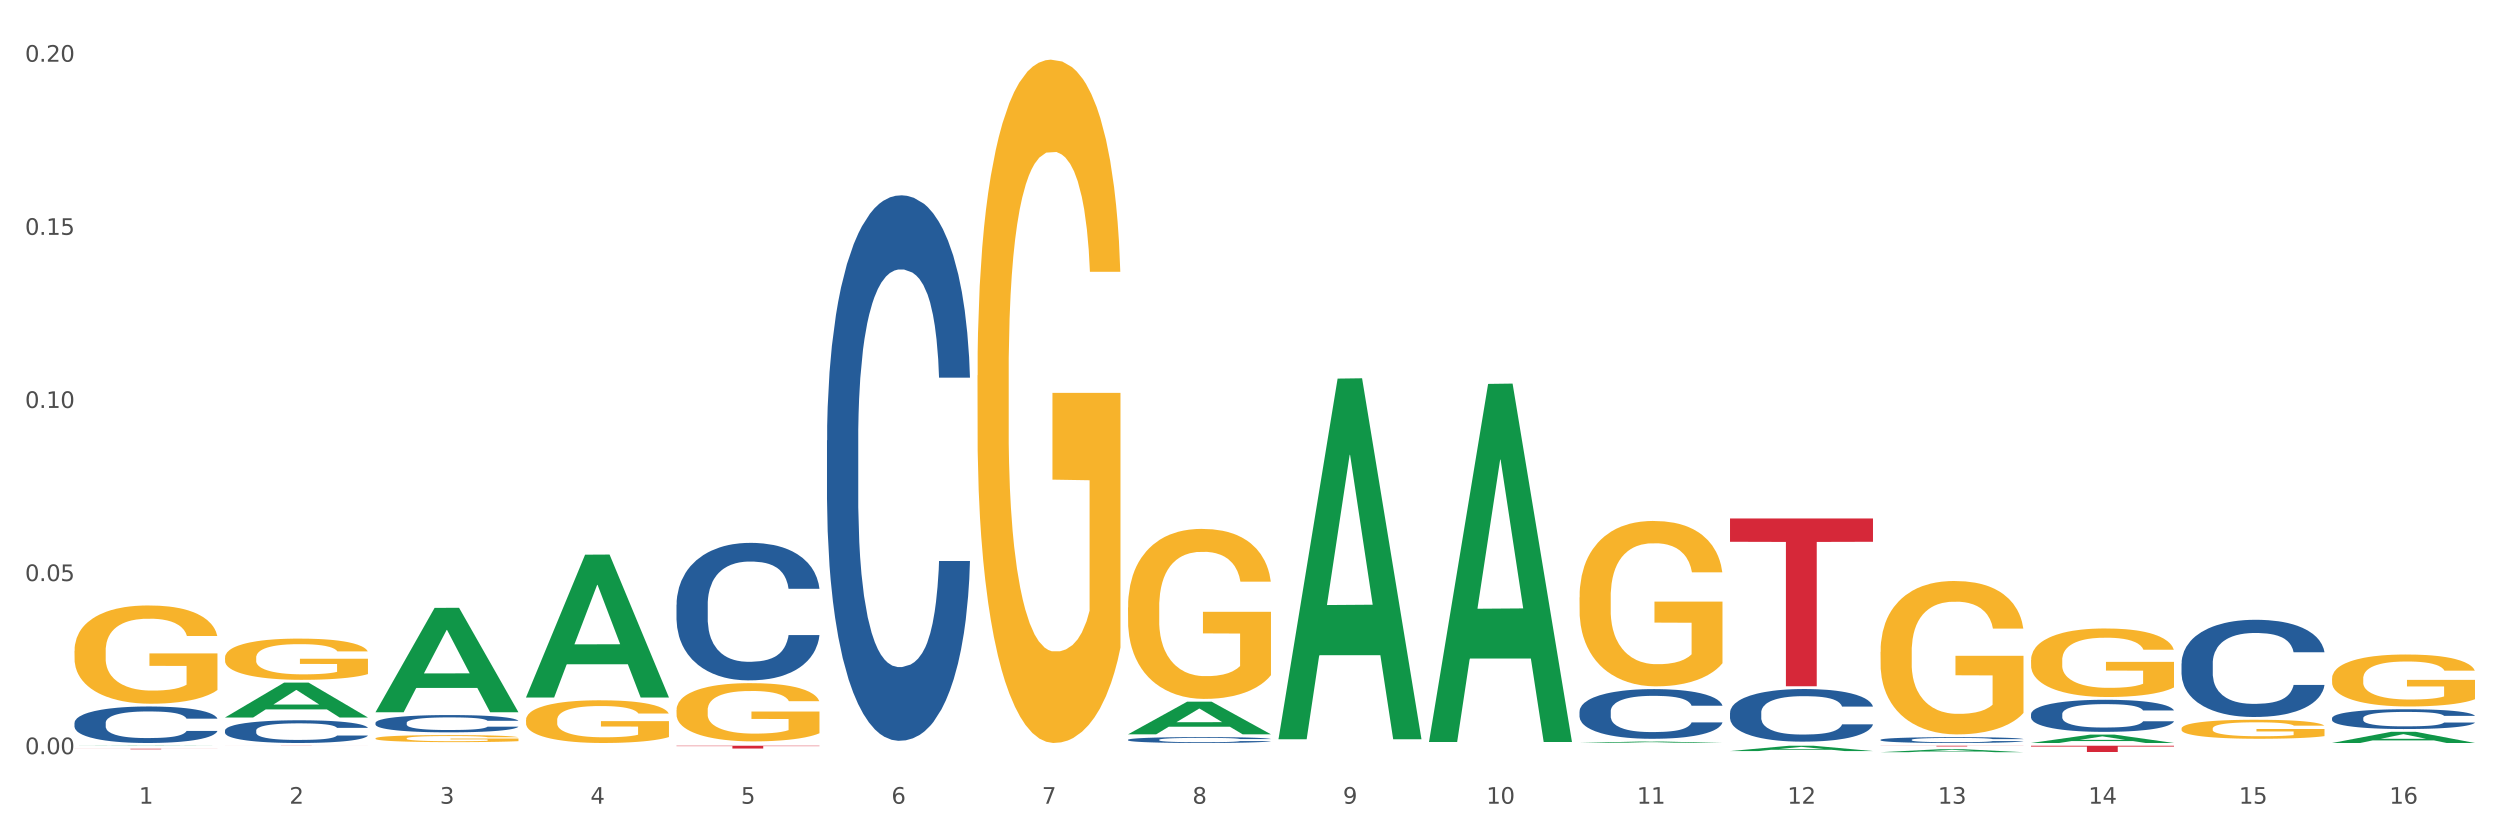 <?xml version="1.0" encoding="utf-8" standalone="no"?>
<!DOCTYPE svg PUBLIC "-//W3C//DTD SVG 1.1//EN"
  "http://www.w3.org/Graphics/SVG/1.1/DTD/svg11.dtd">
<svg xmlns:xlink="http://www.w3.org/1999/xlink" width="1080pt" height="360pt" viewBox="0 0 1080 360" xmlns="http://www.w3.org/2000/svg" version="1.1">
 <rect x="0" y="0" width="1080" height="360" fill="#333333" stroke="none"/>
 <defs>
  <style type="text/css">*{stroke-linejoin: round; stroke-linecap: butt}</style>
 </defs>
 <g id="figure_1">
  <g id="patch_1">
   <path d="M 0 360 
L 1080 360 
L 1080 0 
L 0 0 
z
" style="fill: #ffffff; stroke: #ffffff; stroke-linejoin: miter"/>
  </g>
  <g id="axes_1">
   <g id="matplotlib.axis_1">
    <g id="xtick_1">
     <g id="text_1">
      <!-- 1 -->
      <g style="fill: #4d4d4d" transform="translate(60.004 347.204) scale(0.096 -0.096)">
       <defs>
        <path id="DejaVuSans-31" d="M 794 531 
L 1825 531 
L 1825 4091 
L 703 3866 
L 703 4441 
L 1819 4666 
L 2450 4666 
L 2450 531 
L 3481 531 
L 3481 0 
L 794 0 
L 794 531 
z
" transform="scale(0.016)"/>
       </defs>
       <use xlink:href="#DejaVuSans-31"/>
      </g>
     </g>
    </g>
    <g id="xtick_2">
     <g id="text_2">
      <!-- 2 -->
      <g style="fill: #4d4d4d" transform="translate(125.021 347.204) scale(0.096 -0.096)">
       <defs>
        <path id="DejaVuSans-32" d="M 1228 531 
L 3431 531 
L 3431 0 
L 469 0 
L 469 531 
Q 828 903 1448 1529 
Q 2069 2156 2228 2338 
Q 2531 2678 2651 2914 
Q 2772 3150 2772 3378 
Q 2772 3750 2511 3984 
Q 2250 4219 1831 4219 
Q 1534 4219 1204 4116 
Q 875 4013 500 3803 
L 500 4441 
Q 881 4594 1212 4672 
Q 1544 4750 1819 4750 
Q 2544 4750 2975 4387 
Q 3406 4025 3406 3419 
Q 3406 3131 3298 2873 
Q 3191 2616 2906 2266 
Q 2828 2175 2409 1742 
Q 1991 1309 1228 531 
z
" transform="scale(0.016)"/>
       </defs>
       <use xlink:href="#DejaVuSans-32"/>
      </g>
     </g>
    </g>
    <g id="xtick_3">
     <g id="text_3">
      <!-- 3 -->
      <g style="fill: #4d4d4d" transform="translate(190.039 347.204) scale(0.096 -0.096)">
       <defs>
        <path id="DejaVuSans-33" d="M 2597 2516 
Q 3050 2419 3304 2112 
Q 3559 1806 3559 1356 
Q 3559 666 3084 287 
Q 2609 -91 1734 -91 
Q 1441 -91 1130 -33 
Q 819 25 488 141 
L 488 750 
Q 750 597 1062 519 
Q 1375 441 1716 441 
Q 2309 441 2620 675 
Q 2931 909 2931 1356 
Q 2931 1769 2642 2001 
Q 2353 2234 1838 2234 
L 1294 2234 
L 1294 2753 
L 1863 2753 
Q 2328 2753 2575 2939 
Q 2822 3125 2822 3475 
Q 2822 3834 2567 4026 
Q 2313 4219 1838 4219 
Q 1578 4219 1281 4162 
Q 984 4106 628 3988 
L 628 4550 
Q 988 4650 1302 4700 
Q 1616 4750 1894 4750 
Q 2613 4750 3031 4423 
Q 3450 4097 3450 3541 
Q 3450 3153 3228 2886 
Q 3006 2619 2597 2516 
z
" transform="scale(0.016)"/>
       </defs>
       <use xlink:href="#DejaVuSans-33"/>
      </g>
     </g>
    </g>
    <g id="xtick_4">
     <g id="text_4">
      <!-- 4 -->
      <g style="fill: #4d4d4d" transform="translate(255.056 347.204) scale(0.096 -0.096)">
       <defs>
        <path id="DejaVuSans-34" d="M 2419 4116 
L 825 1625 
L 2419 1625 
L 2419 4116 
z
M 2253 4666 
L 3047 4666 
L 3047 1625 
L 3713 1625 
L 3713 1100 
L 3047 1100 
L 3047 0 
L 2419 0 
L 2419 1100 
L 313 1100 
L 313 1709 
L 2253 4666 
z
" transform="scale(0.016)"/>
       </defs>
       <use xlink:href="#DejaVuSans-34"/>
      </g>
     </g>
    </g>
    <g id="xtick_5">
     <g id="text_5">
      <!-- 5 -->
      <g style="fill: #4d4d4d" transform="translate(320.073 347.204) scale(0.096 -0.096)">
       <defs>
        <path id="DejaVuSans-35" d="M 691 4666 
L 3169 4666 
L 3169 4134 
L 1269 4134 
L 1269 2991 
Q 1406 3038 1543 3061 
Q 1681 3084 1819 3084 
Q 2600 3084 3056 2656 
Q 3513 2228 3513 1497 
Q 3513 744 3044 326 
Q 2575 -91 1722 -91 
Q 1428 -91 1123 -41 
Q 819 9 494 109 
L 494 744 
Q 775 591 1075 516 
Q 1375 441 1709 441 
Q 2250 441 2565 725 
Q 2881 1009 2881 1497 
Q 2881 1984 2565 2268 
Q 2250 2553 1709 2553 
Q 1456 2553 1204 2497 
Q 953 2441 691 2322 
L 691 4666 
z
" transform="scale(0.016)"/>
       </defs>
       <use xlink:href="#DejaVuSans-35"/>
      </g>
     </g>
    </g>
    <g id="xtick_6">
     <g id="text_6">
      <!-- 6 -->
      <g style="fill: #4d4d4d" transform="translate(385.09 347.204) scale(0.096 -0.096)">
       <defs>
        <path id="DejaVuSans-36" d="M 2113 2584 
Q 1688 2584 1439 2293 
Q 1191 2003 1191 1497 
Q 1191 994 1439 701 
Q 1688 409 2113 409 
Q 2538 409 2786 701 
Q 3034 994 3034 1497 
Q 3034 2003 2786 2293 
Q 2538 2584 2113 2584 
z
M 3366 4563 
L 3366 3988 
Q 3128 4100 2886 4159 
Q 2644 4219 2406 4219 
Q 1781 4219 1451 3797 
Q 1122 3375 1075 2522 
Q 1259 2794 1537 2939 
Q 1816 3084 2150 3084 
Q 2853 3084 3261 2657 
Q 3669 2231 3669 1497 
Q 3669 778 3244 343 
Q 2819 -91 2113 -91 
Q 1303 -91 875 529 
Q 447 1150 447 2328 
Q 447 3434 972 4092 
Q 1497 4750 2381 4750 
Q 2619 4750 2861 4703 
Q 3103 4656 3366 4563 
z
" transform="scale(0.016)"/>
       </defs>
       <use xlink:href="#DejaVuSans-36"/>
      </g>
     </g>
    </g>
    <g id="xtick_7">
     <g id="text_7">
      <!-- 7 -->
      <g style="fill: #4d4d4d" transform="translate(450.108 347.204) scale(0.096 -0.096)">
       <defs>
        <path id="DejaVuSans-37" d="M 525 4666 
L 3525 4666 
L 3525 4397 
L 1831 0 
L 1172 0 
L 2766 4134 
L 525 4134 
L 525 4666 
z
" transform="scale(0.016)"/>
       </defs>
       <use xlink:href="#DejaVuSans-37"/>
      </g>
     </g>
    </g>
    <g id="xtick_8">
     <g id="text_8">
      <!-- 8 -->
      <g style="fill: #4d4d4d" transform="translate(515.125 347.204) scale(0.096 -0.096)">
       <defs>
        <path id="DejaVuSans-38" d="M 2034 2216 
Q 1584 2216 1326 1975 
Q 1069 1734 1069 1313 
Q 1069 891 1326 650 
Q 1584 409 2034 409 
Q 2484 409 2743 651 
Q 3003 894 3003 1313 
Q 3003 1734 2745 1975 
Q 2488 2216 2034 2216 
z
M 1403 2484 
Q 997 2584 770 2862 
Q 544 3141 544 3541 
Q 544 4100 942 4425 
Q 1341 4750 2034 4750 
Q 2731 4750 3128 4425 
Q 3525 4100 3525 3541 
Q 3525 3141 3298 2862 
Q 3072 2584 2669 2484 
Q 3125 2378 3379 2068 
Q 3634 1759 3634 1313 
Q 3634 634 3220 271 
Q 2806 -91 2034 -91 
Q 1263 -91 848 271 
Q 434 634 434 1313 
Q 434 1759 690 2068 
Q 947 2378 1403 2484 
z
M 1172 3481 
Q 1172 3119 1398 2916 
Q 1625 2713 2034 2713 
Q 2441 2713 2670 2916 
Q 2900 3119 2900 3481 
Q 2900 3844 2670 4047 
Q 2441 4250 2034 4250 
Q 1625 4250 1398 4047 
Q 1172 3844 1172 3481 
z
" transform="scale(0.016)"/>
       </defs>
       <use xlink:href="#DejaVuSans-38"/>
      </g>
     </g>
    </g>
    <g id="xtick_9">
     <g id="text_9">
      <!-- 9 -->
      <g style="fill: #4d4d4d" transform="translate(580.142 347.204) scale(0.096 -0.096)">
       <defs>
        <path id="DejaVuSans-39" d="M 703 97 
L 703 672 
Q 941 559 1184 500 
Q 1428 441 1663 441 
Q 2288 441 2617 861 
Q 2947 1281 2994 2138 
Q 2813 1869 2534 1725 
Q 2256 1581 1919 1581 
Q 1219 1581 811 2004 
Q 403 2428 403 3163 
Q 403 3881 828 4315 
Q 1253 4750 1959 4750 
Q 2769 4750 3195 4129 
Q 3622 3509 3622 2328 
Q 3622 1225 3098 567 
Q 2575 -91 1691 -91 
Q 1453 -91 1209 -44 
Q 966 3 703 97 
z
M 1959 2075 
Q 2384 2075 2632 2365 
Q 2881 2656 2881 3163 
Q 2881 3666 2632 3958 
Q 2384 4250 1959 4250 
Q 1534 4250 1286 3958 
Q 1038 3666 1038 3163 
Q 1038 2656 1286 2365 
Q 1534 2075 1959 2075 
z
" transform="scale(0.016)"/>
       </defs>
       <use xlink:href="#DejaVuSans-39"/>
      </g>
     </g>
    </g>
    <g id="xtick_10">
     <g id="text_10">
      <!-- 10 -->
      <g style="fill: #4d4d4d" transform="translate(642.105 347.204) scale(0.096 -0.096)">
       <defs>
        <path id="DejaVuSans-30" d="M 2034 4250 
Q 1547 4250 1301 3770 
Q 1056 3291 1056 2328 
Q 1056 1369 1301 889 
Q 1547 409 2034 409 
Q 2525 409 2770 889 
Q 3016 1369 3016 2328 
Q 3016 3291 2770 3770 
Q 2525 4250 2034 4250 
z
M 2034 4750 
Q 2819 4750 3233 4129 
Q 3647 3509 3647 2328 
Q 3647 1150 3233 529 
Q 2819 -91 2034 -91 
Q 1250 -91 836 529 
Q 422 1150 422 2328 
Q 422 3509 836 4129 
Q 1250 4750 2034 4750 
z
" transform="scale(0.016)"/>
       </defs>
       <use xlink:href="#DejaVuSans-31"/>
       <use xlink:href="#DejaVuSans-30" transform="translate(63.623 0)"/>
      </g>
     </g>
    </g>
    <g id="xtick_11">
     <g id="text_11">
      <!-- 11 -->
      <g style="fill: #4d4d4d" transform="translate(707.123 347.204) scale(0.096 -0.096)">
       <use xlink:href="#DejaVuSans-31"/>
       <use xlink:href="#DejaVuSans-31" transform="translate(63.623 0)"/>
      </g>
     </g>
    </g>
    <g id="xtick_12">
     <g id="text_12">
      <!-- 12 -->
      <g style="fill: #4d4d4d" transform="translate(772.14 347.204) scale(0.096 -0.096)">
       <use xlink:href="#DejaVuSans-31"/>
       <use xlink:href="#DejaVuSans-32" transform="translate(63.623 0)"/>
      </g>
     </g>
    </g>
    <g id="xtick_13">
     <g id="text_13">
      <!-- 13 -->
      <g style="fill: #4d4d4d" transform="translate(837.157 347.204) scale(0.096 -0.096)">
       <use xlink:href="#DejaVuSans-31"/>
       <use xlink:href="#DejaVuSans-33" transform="translate(63.623 0)"/>
      </g>
     </g>
    </g>
    <g id="xtick_14">
     <g id="text_14">
      <!-- 14 -->
      <g style="fill: #4d4d4d" transform="translate(902.174 347.204) scale(0.096 -0.096)">
       <use xlink:href="#DejaVuSans-31"/>
       <use xlink:href="#DejaVuSans-34" transform="translate(63.623 0)"/>
      </g>
     </g>
    </g>
    <g id="xtick_15">
     <g id="text_15">
      <!-- 15 -->
      <g style="fill: #4d4d4d" transform="translate(967.192 347.204) scale(0.096 -0.096)">
       <use xlink:href="#DejaVuSans-31"/>
       <use xlink:href="#DejaVuSans-35" transform="translate(63.623 0)"/>
      </g>
     </g>
    </g>
    <g id="xtick_16">
     <g id="text_16">
      <!-- 16 -->
      <g style="fill: #4d4d4d" transform="translate(1032.209 347.204) scale(0.096 -0.096)">
       <use xlink:href="#DejaVuSans-31"/>
       <use xlink:href="#DejaVuSans-36" transform="translate(63.623 0)"/>
      </g>
     </g>
    </g>
    <g id="xtick_17"/>
    <g id="xtick_18"/>
    <g id="xtick_19"/>
    <g id="xtick_20"/>
    <g id="xtick_21"/>
    <g id="xtick_22"/>
    <g id="xtick_23"/>
    <g id="xtick_24"/>
    <g id="xtick_25"/>
    <g id="xtick_26"/>
    <g id="xtick_27"/>
    <g id="xtick_28"/>
    <g id="xtick_29"/>
    <g id="xtick_30"/>
    <g id="xtick_31"/>
   </g>
   <g id="matplotlib.axis_2">
    <g id="ytick_1">
     <g id="text_17">
      <!-- 0.00 -->
      <g style="fill: #4d4d4d" transform="translate(10.8 325.808) scale(0.096 -0.096)">
       <defs>
        <path id="DejaVuSans-2e" d="M 684 794 
L 1344 794 
L 1344 0 
L 684 0 
L 684 794 
z
" transform="scale(0.016)"/>
       </defs>
       <use xlink:href="#DejaVuSans-30"/>
       <use xlink:href="#DejaVuSans-2e" transform="translate(63.623 0)"/>
       <use xlink:href="#DejaVuSans-30" transform="translate(95.41 0)"/>
       <use xlink:href="#DejaVuSans-30" transform="translate(159.033 0)"/>
      </g>
     </g>
    </g>
    <g id="ytick_2">
     <g id="text_18">
      <!-- 0.05 -->
      <g style="fill: #4d4d4d" transform="translate(10.8 251.022) scale(0.096 -0.096)">
       <use xlink:href="#DejaVuSans-30"/>
       <use xlink:href="#DejaVuSans-2e" transform="translate(63.623 0)"/>
       <use xlink:href="#DejaVuSans-30" transform="translate(95.41 0)"/>
       <use xlink:href="#DejaVuSans-35" transform="translate(159.033 0)"/>
      </g>
     </g>
    </g>
    <g id="ytick_3">
     <g id="text_19">
      <!-- 0.10 -->
      <g style="fill: #4d4d4d" transform="translate(10.8 176.236) scale(0.096 -0.096)">
       <use xlink:href="#DejaVuSans-30"/>
       <use xlink:href="#DejaVuSans-2e" transform="translate(63.623 0)"/>
       <use xlink:href="#DejaVuSans-31" transform="translate(95.41 0)"/>
       <use xlink:href="#DejaVuSans-30" transform="translate(159.033 0)"/>
      </g>
     </g>
    </g>
    <g id="ytick_4">
     <g id="text_20">
      <!-- 0.15 -->
      <g style="fill: #4d4d4d" transform="translate(10.8 101.45) scale(0.096 -0.096)">
       <use xlink:href="#DejaVuSans-30"/>
       <use xlink:href="#DejaVuSans-2e" transform="translate(63.623 0)"/>
       <use xlink:href="#DejaVuSans-31" transform="translate(95.41 0)"/>
       <use xlink:href="#DejaVuSans-35" transform="translate(159.033 0)"/>
      </g>
     </g>
    </g>
    <g id="ytick_5">
     <g id="text_21">
      <!-- 0.20 -->
      <g style="fill: #4d4d4d" transform="translate(10.8 26.664) scale(0.096 -0.096)">
       <use xlink:href="#DejaVuSans-30"/>
       <use xlink:href="#DejaVuSans-2e" transform="translate(63.623 0)"/>
       <use xlink:href="#DejaVuSans-32" transform="translate(95.41 0)"/>
       <use xlink:href="#DejaVuSans-30" transform="translate(159.033 0)"/>
      </g>
     </g>
    </g>
    <g id="ytick_6"/>
    <g id="ytick_7"/>
    <g id="ytick_8"/>
    <g id="ytick_9"/>
   </g>
   <g id="PolyCollection_1">
    <path d="M 162.209 318.969 
L 162.282 318.966 
L 162.282 318.866 
L 162.428 318.78 
L 163.157 318.572 
L 164.251 318.399 
L 165.054 318.307 
L 165.856 318.232 
L 166.804 318.157 
L 167.97 318.08 
L 170.085 317.966 
L 171.398 317.907 
L 173.002 317.846 
L 175.919 317.757 
L 178.034 317.707 
L 180.222 317.665 
L 183.795 317.615 
L 186.128 317.593 
L 188.608 317.576 
L 191.598 317.565 
L 193.858 317.562 
L 198.817 317.571 
L 203.047 317.596 
L 205.089 317.615 
L 207.714 317.649 
L 209.099 317.671 
L 211.36 317.715 
L 213.694 317.774 
L 215.298 317.824 
L 217.704 317.918 
L 219.528 318.013 
L 221.205 318.13 
L 222.08 318.21 
L 222.736 318.285 
L 223.32 318.371 
L 223.903 318.508 
L 210.777 318.508 
L 210.266 318.41 
L 209.464 318.319 
L 208.297 318.23 
L 207.276 318.174 
L 205.526 318.105 
L 203.922 318.06 
L 202.245 318.027 
L 200.203 317.999 
L 198.598 317.985 
L 196.338 317.974 
L 191.889 317.977 
L 188.9 317.999 
L 186.858 318.027 
L 185.545 318.052 
L 184.378 318.08 
L 183.066 318.118 
L 181.534 318.177 
L 180.44 318.23 
L 179.347 318.296 
L 178.471 318.363 
L 177.669 318.441 
L 177.013 318.524 
L 176.503 318.61 
L 176.065 318.716 
L 175.7 318.891 
L 175.7 319.272 
L 175.846 319.358 
L 176.211 319.472 
L 176.648 319.558 
L 177.378 319.661 
L 178.034 319.731 
L 179.274 319.831 
L 180.659 319.914 
L 181.753 319.967 
L 182.847 320.011 
L 184.743 320.073 
L 186.858 320.123 
L 188.681 320.153 
L 191.16 320.181 
L 192.837 320.192 
L 194.296 320.198 
L 197.869 320.198 
L 200.422 320.189 
L 203.266 320.17 
L 205.453 320.145 
L 207.276 320.114 
L 209.318 320.064 
L 210.631 320.017 
L 210.631 319.436 
L 194.588 319.433 
L 194.588 319.047 
L 223.976 319.047 
L 223.976 320.181 
L 222.736 320.239 
L 221.351 320.292 
L 219.892 320.339 
L 217.704 320.398 
L 215.079 320.453 
L 212.746 320.492 
L 210.266 320.526 
L 207.349 320.556 
L 203.557 320.584 
L 201.224 320.595 
L 198.307 320.604 
L 194.879 320.606 
L 191.889 320.601 
L 188.972 320.587 
L 185.91 320.562 
L 182.92 320.526 
L 180.659 320.49 
L 178.399 320.445 
L 175.992 320.387 
L 174.096 320.331 
L 172.638 320.281 
L 171.033 320.217 
L 169.283 320.134 
L 167.97 320.059 
L 166.804 319.981 
L 165.564 319.881 
L 164.689 319.795 
L 163.814 319.686 
L 163.303 319.606 
L 162.72 319.481 
L 162.282 319.305 
L 162.209 318.969 
z
" clip-path="url(#p6e8ef93916)" style="fill: #f7b32b"/>
    <path d="M 227.227 311.049 
L 227.3 311.032 
L 227.3 310.425 
L 227.445 309.903 
L 228.175 308.639 
L 229.269 307.594 
L 230.071 307.038 
L 230.873 306.583 
L 231.821 306.128 
L 232.988 305.656 
L 235.102 304.965 
L 236.415 304.611 
L 238.019 304.24 
L 240.936 303.701 
L 243.051 303.397 
L 245.239 303.145 
L 248.812 302.841 
L 251.146 302.706 
L 253.625 302.605 
L 256.615 302.538 
L 258.876 302.521 
L 263.834 302.572 
L 268.064 302.723 
L 270.106 302.841 
L 272.731 303.043 
L 274.117 303.178 
L 276.377 303.448 
L 278.711 303.802 
L 280.315 304.105 
L 282.722 304.678 
L 284.545 305.251 
L 286.222 305.959 
L 287.097 306.448 
L 287.753 306.903 
L 288.337 307.425 
L 288.92 308.251 
L 275.794 308.251 
L 275.283 307.661 
L 274.481 307.105 
L 273.315 306.566 
L 272.294 306.229 
L 270.543 305.807 
L 268.939 305.538 
L 267.262 305.336 
L 265.22 305.167 
L 263.616 305.083 
L 261.355 305.015 
L 256.907 305.032 
L 253.917 305.167 
L 251.875 305.336 
L 250.562 305.487 
L 249.396 305.656 
L 248.083 305.892 
L 246.552 306.246 
L 245.458 306.566 
L 244.364 306.97 
L 243.489 307.375 
L 242.687 307.847 
L 242.03 308.352 
L 241.52 308.875 
L 241.082 309.515 
L 240.718 310.577 
L 240.718 312.886 
L 240.863 313.408 
L 241.228 314.099 
L 241.666 314.622 
L 242.395 315.245 
L 243.051 315.667 
L 244.291 316.273 
L 245.676 316.779 
L 246.77 317.099 
L 247.864 317.369 
L 249.76 317.74 
L 251.875 318.043 
L 253.698 318.228 
L 256.177 318.397 
L 257.855 318.464 
L 259.313 318.498 
L 262.886 318.498 
L 265.439 318.447 
L 268.283 318.329 
L 270.47 318.178 
L 272.294 317.992 
L 274.335 317.689 
L 275.648 317.402 
L 275.648 313.88 
L 259.605 313.863 
L 259.605 311.521 
L 288.993 311.521 
L 288.993 318.397 
L 287.753 318.751 
L 286.368 319.071 
L 284.909 319.357 
L 282.722 319.711 
L 280.096 320.048 
L 277.763 320.284 
L 275.283 320.487 
L 272.366 320.672 
L 268.574 320.841 
L 266.241 320.908 
L 263.324 320.958 
L 259.897 320.975 
L 256.907 320.942 
L 253.99 320.857 
L 250.927 320.706 
L 247.937 320.487 
L 245.676 320.267 
L 243.416 319.998 
L 241.009 319.644 
L 239.113 319.307 
L 237.655 319.004 
L 236.05 318.616 
L 234.3 318.11 
L 232.988 317.655 
L 231.821 317.183 
L 230.581 316.577 
L 229.706 316.054 
L 228.831 315.397 
L 228.321 314.908 
L 227.737 314.15 
L 227.3 313.088 
L 227.227 311.049 
z
" clip-path="url(#p6e8ef93916)" style="fill: #f7b32b"/>
    <path d="M 32.175 281.177 
L 32.248 281.138 
L 32.248 279.742 
L 32.394 278.54 
L 33.123 275.632 
L 34.217 273.228 
L 35.019 271.948 
L 35.821 270.901 
L 36.769 269.854 
L 37.936 268.769 
L 40.051 267.179 
L 41.363 266.365 
L 42.968 265.512 
L 45.885 264.271 
L 47.999 263.573 
L 50.187 262.991 
L 53.76 262.293 
L 56.094 261.983 
L 58.573 261.75 
L 61.563 261.595 
L 63.824 261.557 
L 68.783 261.673 
L 73.012 262.022 
L 75.054 262.293 
L 77.679 262.759 
L 79.065 263.069 
L 81.326 263.689 
L 83.659 264.503 
L 85.263 265.201 
L 87.67 266.52 
L 89.493 267.838 
L 91.17 269.467 
L 92.045 270.591 
L 92.702 271.638 
L 93.285 272.84 
L 93.868 274.74 
L 80.742 274.74 
L 80.232 273.383 
L 79.43 272.103 
L 78.263 270.863 
L 77.242 270.087 
L 75.492 269.118 
L 73.887 268.497 
L 72.21 268.032 
L 70.168 267.644 
L 68.564 267.45 
L 66.303 267.295 
L 61.855 267.334 
L 58.865 267.644 
L 56.823 268.032 
L 55.511 268.381 
L 54.344 268.769 
L 53.031 269.312 
L 51.5 270.126 
L 50.406 270.863 
L 49.312 271.793 
L 48.437 272.724 
L 47.635 273.809 
L 46.979 274.973 
L 46.468 276.175 
L 46.031 277.648 
L 45.666 280.091 
L 45.666 285.403 
L 45.812 286.605 
L 46.176 288.195 
L 46.614 289.397 
L 47.343 290.832 
L 47.999 291.801 
L 49.239 293.197 
L 50.625 294.36 
L 51.719 295.097 
L 52.812 295.717 
L 54.708 296.57 
L 56.823 297.268 
L 58.646 297.695 
L 61.126 298.083 
L 62.803 298.238 
L 64.261 298.315 
L 67.835 298.315 
L 70.387 298.199 
L 73.231 297.928 
L 75.419 297.579 
L 77.242 297.152 
L 79.284 296.454 
L 80.596 295.795 
L 80.596 287.691 
L 64.553 287.652 
L 64.553 282.262 
L 93.941 282.262 
L 93.941 298.083 
L 92.702 298.897 
L 91.316 299.634 
L 89.858 300.293 
L 87.67 301.107 
L 85.045 301.883 
L 82.711 302.425 
L 80.232 302.891 
L 77.315 303.317 
L 73.523 303.705 
L 71.189 303.86 
L 68.272 303.976 
L 64.845 304.015 
L 61.855 303.938 
L 58.938 303.744 
L 55.875 303.395 
L 52.885 302.891 
L 50.625 302.387 
L 48.364 301.766 
L 45.958 300.952 
L 44.062 300.177 
L 42.603 299.479 
L 40.999 298.587 
L 39.249 297.423 
L 37.936 296.377 
L 36.769 295.291 
L 35.529 293.895 
L 34.654 292.693 
L 33.779 291.181 
L 33.269 290.056 
L 32.685 288.311 
L 32.248 285.869 
L 32.175 281.177 
z
" clip-path="url(#p6e8ef93916)" style="fill: #f7b32b"/>
    <path d="M 97.192 284.107 
L 97.265 284.091 
L 97.265 283.505 
L 97.411 283.001 
L 98.14 281.78 
L 99.234 280.771 
L 100.036 280.234 
L 100.838 279.795 
L 101.786 279.355 
L 102.953 278.899 
L 105.068 278.232 
L 106.381 277.89 
L 107.985 277.532 
L 110.902 277.012 
L 113.017 276.719 
L 115.204 276.474 
L 118.778 276.182 
L 121.111 276.051 
L 123.591 275.954 
L 126.58 275.889 
L 128.841 275.872 
L 133.8 275.921 
L 138.03 276.068 
L 140.071 276.182 
L 142.697 276.377 
L 144.082 276.507 
L 146.343 276.767 
L 148.676 277.109 
L 150.281 277.402 
L 152.687 277.956 
L 154.51 278.509 
L 156.188 279.192 
L 157.063 279.664 
L 157.719 280.104 
L 158.302 280.608 
L 158.886 281.406 
L 145.759 281.406 
L 145.249 280.836 
L 144.447 280.299 
L 143.28 279.778 
L 142.259 279.453 
L 140.509 279.046 
L 138.905 278.786 
L 137.227 278.59 
L 135.185 278.427 
L 133.581 278.346 
L 131.321 278.281 
L 126.872 278.297 
L 123.882 278.427 
L 121.84 278.59 
L 120.528 278.737 
L 119.361 278.899 
L 118.048 279.127 
L 116.517 279.469 
L 115.423 279.778 
L 114.329 280.169 
L 113.454 280.56 
L 112.652 281.015 
L 111.996 281.503 
L 111.485 282.008 
L 111.048 282.626 
L 110.683 283.652 
L 110.683 285.881 
L 110.829 286.386 
L 111.194 287.053 
L 111.631 287.558 
L 112.36 288.16 
L 113.017 288.567 
L 114.256 289.153 
L 115.642 289.641 
L 116.736 289.95 
L 117.83 290.211 
L 119.726 290.569 
L 121.84 290.862 
L 123.664 291.041 
L 126.143 291.203 
L 127.82 291.268 
L 129.279 291.301 
L 132.852 291.301 
L 135.404 291.252 
L 138.248 291.138 
L 140.436 290.992 
L 142.259 290.813 
L 144.301 290.52 
L 145.614 290.243 
L 145.614 286.842 
L 129.57 286.825 
L 129.57 284.563 
L 158.959 284.563 
L 158.959 291.203 
L 157.719 291.545 
L 156.333 291.854 
L 154.875 292.131 
L 152.687 292.473 
L 150.062 292.798 
L 147.728 293.026 
L 145.249 293.221 
L 142.332 293.401 
L 138.54 293.563 
L 136.206 293.628 
L 133.289 293.677 
L 129.862 293.693 
L 126.872 293.661 
L 123.955 293.58 
L 120.892 293.433 
L 117.903 293.221 
L 115.642 293.01 
L 113.381 292.75 
L 110.975 292.408 
L 109.079 292.082 
L 107.62 291.789 
L 106.016 291.415 
L 104.266 290.927 
L 102.953 290.487 
L 101.786 290.032 
L 100.547 289.446 
L 99.672 288.941 
L 98.797 288.306 
L 98.286 287.834 
L 97.703 287.102 
L 97.265 286.077 
L 97.192 284.107 
z
" clip-path="url(#p6e8ef93916)" style="fill: #f7b32b"/>
    <path d="M 552.313 319.074 
L 552.377 318.927 
L 577.847 163.556 
L 588.418 163.41 
L 614.079 319.367 
L 601.853 319.367 
L 596.314 283.05 
L 570.015 283.05 
L 569.824 283.636 
L 564.475 319.367 
L 552.313 319.367 
L 552.313 319.074 
L 573.326 261.377 
L 593.002 261.231 
L 583.26 196.651 
L 583.132 196.358 
L 583.005 196.798 
L 573.263 261.231 
L 573.326 261.377 
L 552.313 319.074 
z
" clip-path="url(#p6e8ef93916)" style="fill: #109648"/>
    <path d="M 487.296 317.21 
L 487.359 317.196 
L 512.83 303.133 
L 523.4 303.12 
L 549.062 317.236 
L 536.836 317.236 
L 531.296 313.949 
L 504.998 313.949 
L 504.807 314.002 
L 499.458 317.236 
L 487.296 317.236 
L 487.296 317.21 
L 508.309 311.987 
L 527.985 311.974 
L 518.243 306.128 
L 518.115 306.102 
L 517.988 306.142 
L 508.245 311.974 
L 508.309 311.987 
L 487.296 317.21 
z
" clip-path="url(#p6e8ef93916)" style="fill: #109648"/>
    <path d="M 682.347 320.974 
L 682.411 320.974 
L 707.882 320.346 
L 718.452 320.345 
L 744.114 320.975 
L 731.888 320.975 
L 726.348 320.829 
L 700.05 320.829 
L 699.859 320.831 
L 694.51 320.975 
L 682.347 320.975 
L 682.347 320.974 
L 703.361 320.741 
L 723.037 320.741 
L 713.294 320.48 
L 713.167 320.478 
L 713.04 320.48 
L 703.297 320.741 
L 703.361 320.741 
L 682.347 320.974 
z
" clip-path="url(#p6e8ef93916)" style="fill: #109648"/>
    <path d="M 617.33 320.261 
L 617.394 320.115 
L 642.865 165.851 
L 653.435 165.705 
L 679.097 320.551 
L 666.871 320.551 
L 661.331 284.493 
L 635.032 284.493 
L 634.841 285.075 
L 629.492 320.551 
L 617.33 320.551 
L 617.33 320.261 
L 638.343 262.975 
L 658.02 262.829 
L 648.277 198.71 
L 648.15 198.419 
L 648.022 198.855 
L 638.28 262.829 
L 638.343 262.975 
L 617.33 320.261 
z
" clip-path="url(#p6e8ef93916)" style="fill: #109648"/>
    <path d="M 942.416 314.732 
L 942.489 314.724 
L 942.489 314.454 
L 942.635 314.221 
L 943.364 313.658 
L 944.458 313.192 
L 945.26 312.944 
L 946.063 312.742 
L 947.011 312.539 
L 948.177 312.328 
L 950.292 312.021 
L 951.605 311.863 
L 953.209 311.698 
L 956.126 311.457 
L 958.241 311.322 
L 960.429 311.209 
L 964.002 311.074 
L 966.335 311.014 
L 968.815 310.969 
L 971.805 310.939 
L 974.065 310.932 
L 979.024 310.954 
L 983.254 311.022 
L 985.296 311.074 
L 987.921 311.164 
L 989.306 311.224 
L 991.567 311.345 
L 993.901 311.502 
L 995.505 311.638 
L 997.911 311.893 
L 999.734 312.148 
L 1001.412 312.464 
L 1002.287 312.681 
L 1002.943 312.884 
L 1003.526 313.117 
L 1004.11 313.485 
L 990.984 313.485 
L 990.473 313.222 
L 989.671 312.974 
L 988.504 312.734 
L 987.483 312.584 
L 985.733 312.396 
L 984.129 312.276 
L 982.451 312.186 
L 980.41 312.111 
L 978.805 312.073 
L 976.545 312.043 
L 972.096 312.051 
L 969.106 312.111 
L 967.065 312.186 
L 965.752 312.253 
L 964.585 312.328 
L 963.273 312.434 
L 961.741 312.591 
L 960.647 312.734 
L 959.553 312.914 
L 958.678 313.095 
L 957.876 313.305 
L 957.22 313.53 
L 956.709 313.763 
L 956.272 314.048 
L 955.907 314.521 
L 955.907 315.55 
L 956.053 315.783 
L 956.418 316.091 
L 956.855 316.324 
L 957.585 316.602 
L 958.241 316.79 
L 959.481 317.06 
L 960.866 317.285 
L 961.96 317.428 
L 963.054 317.548 
L 964.95 317.713 
L 967.065 317.848 
L 968.888 317.931 
L 971.367 318.006 
L 973.044 318.036 
L 974.503 318.051 
L 978.076 318.051 
L 980.628 318.029 
L 983.472 317.976 
L 985.66 317.909 
L 987.483 317.826 
L 989.525 317.691 
L 990.838 317.563 
L 990.838 315.993 
L 974.795 315.986 
L 974.795 314.942 
L 1004.183 314.942 
L 1004.183 318.006 
L 1002.943 318.164 
L 1001.558 318.307 
L 1000.099 318.434 
L 997.911 318.592 
L 995.286 318.742 
L 992.953 318.847 
L 990.473 318.937 
L 987.556 319.02 
L 983.764 319.095 
L 981.431 319.125 
L 978.514 319.148 
L 975.086 319.155 
L 972.096 319.14 
L 969.179 319.103 
L 966.117 319.035 
L 963.127 318.937 
L 960.866 318.84 
L 958.605 318.72 
L 956.199 318.562 
L 954.303 318.412 
L 952.844 318.277 
L 951.24 318.104 
L 949.49 317.879 
L 948.177 317.676 
L 947.011 317.465 
L 945.771 317.195 
L 944.896 316.962 
L 944.021 316.669 
L 943.51 316.452 
L 942.927 316.114 
L 942.489 315.64 
L 942.416 314.732 
z
" clip-path="url(#p6e8ef93916)" style="fill: #f7b32b"/>
    <path d="M 1007.434 293.122 
L 1007.507 293.102 
L 1007.507 292.363 
L 1007.652 291.728 
L 1008.382 290.189 
L 1009.475 288.917 
L 1010.278 288.24 
L 1011.08 287.687 
L 1012.028 287.133 
L 1013.195 286.558 
L 1015.309 285.718 
L 1016.622 285.287 
L 1018.226 284.835 
L 1021.143 284.179 
L 1023.258 283.81 
L 1025.446 283.502 
L 1029.019 283.133 
L 1031.353 282.969 
L 1033.832 282.846 
L 1036.822 282.764 
L 1039.083 282.743 
L 1044.041 282.805 
L 1048.271 282.989 
L 1050.313 283.133 
L 1052.938 283.379 
L 1054.324 283.543 
L 1056.584 283.871 
L 1058.918 284.302 
L 1060.522 284.671 
L 1062.929 285.369 
L 1064.752 286.066 
L 1066.429 286.928 
L 1067.304 287.523 
L 1067.96 288.076 
L 1068.544 288.712 
L 1069.127 289.717 
L 1056.001 289.717 
L 1055.49 288.999 
L 1054.688 288.323 
L 1053.521 287.666 
L 1052.5 287.256 
L 1050.75 286.743 
L 1049.146 286.415 
L 1047.469 286.169 
L 1045.427 285.964 
L 1043.823 285.861 
L 1041.562 285.779 
L 1037.114 285.8 
L 1034.124 285.964 
L 1032.082 286.169 
L 1030.769 286.353 
L 1029.602 286.558 
L 1028.29 286.846 
L 1026.758 287.276 
L 1025.665 287.666 
L 1024.571 288.158 
L 1023.696 288.651 
L 1022.893 289.225 
L 1022.237 289.84 
L 1021.727 290.476 
L 1021.289 291.256 
L 1020.925 292.548 
L 1020.925 295.358 
L 1021.07 295.994 
L 1021.435 296.835 
L 1021.873 297.471 
L 1022.602 298.23 
L 1023.258 298.743 
L 1024.498 299.481 
L 1025.883 300.096 
L 1026.977 300.486 
L 1028.071 300.814 
L 1029.967 301.266 
L 1032.082 301.635 
L 1033.905 301.86 
L 1036.384 302.066 
L 1038.062 302.148 
L 1039.52 302.189 
L 1043.093 302.189 
L 1045.646 302.127 
L 1048.49 301.983 
L 1050.677 301.799 
L 1052.5 301.573 
L 1054.542 301.204 
L 1055.855 300.855 
L 1055.855 296.568 
L 1039.812 296.548 
L 1039.812 293.697 
L 1069.2 293.697 
L 1069.2 302.066 
L 1067.96 302.496 
L 1066.575 302.886 
L 1065.116 303.235 
L 1062.929 303.665 
L 1060.303 304.076 
L 1057.97 304.363 
L 1055.49 304.609 
L 1052.573 304.835 
L 1048.781 305.04 
L 1046.448 305.122 
L 1043.531 305.183 
L 1040.103 305.204 
L 1037.114 305.163 
L 1034.197 305.06 
L 1031.134 304.876 
L 1028.144 304.609 
L 1025.883 304.342 
L 1023.623 304.014 
L 1021.216 303.583 
L 1019.32 303.173 
L 1017.862 302.804 
L 1016.257 302.332 
L 1014.507 301.717 
L 1013.195 301.163 
L 1012.028 300.589 
L 1010.788 299.85 
L 1009.913 299.214 
L 1009.038 298.414 
L 1008.527 297.82 
L 1007.944 296.897 
L 1007.507 295.604 
L 1007.434 293.122 
z
" clip-path="url(#p6e8ef93916)" style="fill: #f7b32b"/>
    <path d="M 292.244 306.745 
L 292.317 306.722 
L 292.317 305.894 
L 292.463 305.182 
L 293.192 303.458 
L 294.286 302.033 
L 295.088 301.274 
L 295.89 300.654 
L 296.838 300.033 
L 298.005 299.39 
L 300.12 298.447 
L 301.432 297.965 
L 303.037 297.459 
L 305.954 296.723 
L 308.068 296.31 
L 310.256 295.965 
L 313.829 295.551 
L 316.163 295.367 
L 318.642 295.229 
L 321.632 295.138 
L 323.893 295.115 
L 328.852 295.183 
L 333.081 295.39 
L 335.123 295.551 
L 337.748 295.827 
L 339.134 296.011 
L 341.395 296.379 
L 343.728 296.861 
L 345.332 297.275 
L 347.739 298.057 
L 349.562 298.838 
L 351.239 299.803 
L 352.114 300.47 
L 352.771 301.091 
L 353.354 301.803 
L 353.937 302.929 
L 340.811 302.929 
L 340.301 302.125 
L 339.499 301.366 
L 338.332 300.631 
L 337.311 300.171 
L 335.561 299.597 
L 333.956 299.229 
L 332.279 298.953 
L 330.237 298.723 
L 328.633 298.608 
L 326.372 298.516 
L 321.924 298.539 
L 318.934 298.723 
L 316.892 298.953 
L 315.58 299.16 
L 314.413 299.39 
L 313.1 299.711 
L 311.569 300.194 
L 310.475 300.631 
L 309.381 301.182 
L 308.506 301.734 
L 307.704 302.378 
L 307.047 303.067 
L 306.537 303.78 
L 306.099 304.653 
L 305.735 306.101 
L 305.735 309.25 
L 305.881 309.963 
L 306.245 310.905 
L 306.683 311.618 
L 307.412 312.468 
L 308.068 313.043 
L 309.308 313.87 
L 310.694 314.56 
L 311.788 314.996 
L 312.881 315.364 
L 314.777 315.87 
L 316.892 316.283 
L 318.715 316.536 
L 321.195 316.766 
L 322.872 316.858 
L 324.33 316.904 
L 327.904 316.904 
L 330.456 316.835 
L 333.3 316.674 
L 335.488 316.467 
L 337.311 316.214 
L 339.353 315.801 
L 340.665 315.41 
L 340.665 310.606 
L 324.622 310.583 
L 324.622 307.388 
L 354.01 307.388 
L 354.01 316.766 
L 352.771 317.249 
L 351.385 317.685 
L 349.927 318.076 
L 347.739 318.559 
L 345.114 319.019 
L 342.78 319.34 
L 340.301 319.616 
L 337.384 319.869 
L 333.592 320.099 
L 331.258 320.191 
L 328.341 320.26 
L 324.914 320.283 
L 321.924 320.237 
L 319.007 320.122 
L 315.944 319.915 
L 312.954 319.616 
L 310.694 319.317 
L 308.433 318.95 
L 306.027 318.467 
L 304.131 318.007 
L 302.672 317.594 
L 301.068 317.065 
L 299.318 316.375 
L 298.005 315.755 
L 296.838 315.111 
L 295.598 314.284 
L 294.723 313.571 
L 293.848 312.675 
L 293.338 312.008 
L 292.754 310.974 
L 292.317 309.526 
L 292.244 306.745 
z
" clip-path="url(#p6e8ef93916)" style="fill: #f7b32b"/>
    <path d="M 422.278 162.179 
L 422.351 161.909 
L 422.351 152.204 
L 422.497 143.846 
L 423.226 123.626 
L 424.32 106.91 
L 425.122 98.013 
L 425.925 90.734 
L 426.873 83.455 
L 428.039 75.906 
L 430.154 64.852 
L 431.467 59.19 
L 433.071 53.259 
L 435.988 44.632 
L 438.103 39.779 
L 440.291 35.735 
L 443.864 30.882 
L 446.197 28.725 
L 448.677 27.108 
L 451.667 26.029 
L 453.927 25.759 
L 458.886 26.568 
L 463.116 28.995 
L 465.158 30.882 
L 467.783 34.117 
L 469.168 36.274 
L 471.429 40.588 
L 473.763 46.249 
L 475.367 51.102 
L 477.773 60.269 
L 479.596 69.435 
L 481.274 80.759 
L 482.149 88.577 
L 482.805 95.856 
L 483.389 104.214 
L 483.972 117.425 
L 470.846 117.425 
L 470.335 107.989 
L 469.533 99.092 
L 468.366 90.464 
L 467.345 85.072 
L 465.595 78.332 
L 463.991 74.019 
L 462.314 70.783 
L 460.272 68.087 
L 458.667 66.739 
L 456.407 65.661 
L 451.958 65.93 
L 448.969 68.087 
L 446.927 70.783 
L 445.614 73.21 
L 444.447 75.906 
L 443.135 79.68 
L 441.603 85.342 
L 440.509 90.464 
L 439.416 96.935 
L 438.54 103.405 
L 437.738 110.954 
L 437.082 119.042 
L 436.571 127.4 
L 436.134 137.645 
L 435.769 154.63 
L 435.769 191.566 
L 435.915 199.923 
L 436.28 210.977 
L 436.717 219.335 
L 437.447 229.31 
L 438.103 236.05 
L 439.343 245.756 
L 440.728 253.844 
L 441.822 258.967 
L 442.916 263.28 
L 444.812 269.211 
L 446.927 274.064 
L 448.75 277.03 
L 451.229 279.726 
L 452.906 280.804 
L 454.365 281.344 
L 457.938 281.344 
L 460.49 280.535 
L 463.334 278.648 
L 465.522 276.221 
L 467.345 273.256 
L 469.387 268.403 
L 470.7 263.819 
L 470.7 207.472 
L 454.657 207.203 
L 454.657 169.728 
L 484.045 169.728 
L 484.045 279.726 
L 482.805 285.388 
L 481.42 290.51 
L 479.961 295.093 
L 477.773 300.755 
L 475.148 306.147 
L 472.815 309.922 
L 470.335 313.157 
L 467.418 316.122 
L 463.626 318.819 
L 461.293 319.897 
L 458.376 320.706 
L 454.948 320.975 
L 451.958 320.436 
L 449.041 319.088 
L 445.979 316.662 
L 442.989 313.157 
L 440.728 309.652 
L 438.468 305.338 
L 436.061 299.677 
L 434.165 294.285 
L 432.707 289.432 
L 431.102 283.231 
L 429.352 275.143 
L 428.039 267.863 
L 426.873 260.315 
L 425.633 250.609 
L 424.758 242.251 
L 423.883 231.737 
L 423.372 223.918 
L 422.789 211.786 
L 422.351 194.801 
L 422.278 162.179 
z
" clip-path="url(#p6e8ef93916)" style="fill: #f7b32b"/>
    <path d="M 487.296 262.422 
L 487.369 262.355 
L 487.369 259.94 
L 487.514 257.86 
L 488.244 252.829 
L 489.338 248.67 
L 490.14 246.456 
L 490.942 244.645 
L 491.89 242.834 
L 493.057 240.955 
L 495.171 238.205 
L 496.484 236.796 
L 498.088 235.32 
L 501.005 233.174 
L 503.12 231.966 
L 505.308 230.96 
L 508.881 229.752 
L 511.215 229.216 
L 513.694 228.813 
L 516.684 228.545 
L 518.945 228.478 
L 523.903 228.679 
L 528.133 229.283 
L 530.175 229.752 
L 532.8 230.557 
L 534.186 231.094 
L 536.446 232.167 
L 538.78 233.576 
L 540.384 234.784 
L 542.791 237.064 
L 544.614 239.345 
L 546.291 242.163 
L 547.166 244.108 
L 547.822 245.919 
L 548.406 247.999 
L 548.989 251.286 
L 535.863 251.286 
L 535.352 248.938 
L 534.55 246.724 
L 533.383 244.578 
L 532.363 243.236 
L 530.612 241.559 
L 529.008 240.486 
L 527.331 239.681 
L 525.289 239.01 
L 523.685 238.674 
L 521.424 238.406 
L 516.976 238.473 
L 513.986 239.01 
L 511.944 239.681 
L 510.631 240.284 
L 509.464 240.955 
L 508.152 241.894 
L 506.62 243.303 
L 505.527 244.578 
L 504.433 246.188 
L 503.558 247.798 
L 502.756 249.676 
L 502.099 251.689 
L 501.589 253.768 
L 501.151 256.317 
L 500.787 260.544 
L 500.787 269.734 
L 500.932 271.814 
L 501.297 274.564 
L 501.735 276.644 
L 502.464 279.126 
L 503.12 280.803 
L 504.36 283.218 
L 505.745 285.23 
L 506.839 286.505 
L 507.933 287.578 
L 509.829 289.054 
L 511.944 290.261 
L 513.767 290.999 
L 516.246 291.67 
L 517.924 291.939 
L 519.382 292.073 
L 522.955 292.073 
L 525.508 291.871 
L 528.352 291.402 
L 530.539 290.798 
L 532.363 290.06 
L 534.404 288.853 
L 535.717 287.712 
L 535.717 273.692 
L 519.674 273.625 
L 519.674 264.3 
L 549.062 264.3 
L 549.062 291.67 
L 547.822 293.079 
L 546.437 294.354 
L 544.978 295.494 
L 542.791 296.903 
L 540.165 298.244 
L 537.832 299.184 
L 535.352 299.989 
L 532.435 300.726 
L 528.643 301.397 
L 526.31 301.666 
L 523.393 301.867 
L 519.966 301.934 
L 516.976 301.8 
L 514.059 301.464 
L 510.996 300.861 
L 508.006 299.989 
L 505.745 299.116 
L 503.485 298.043 
L 501.078 296.634 
L 499.182 295.293 
L 497.724 294.085 
L 496.119 292.542 
L 494.369 290.53 
L 493.057 288.719 
L 491.89 286.84 
L 490.65 284.425 
L 489.775 282.346 
L 488.9 279.729 
L 488.39 277.784 
L 487.806 274.765 
L 487.369 270.539 
L 487.296 262.422 
z
" clip-path="url(#p6e8ef93916)" style="fill: #f7b32b"/>
    <path d="M 682.347 258.068 
L 682.42 258.003 
L 682.42 255.654 
L 682.566 253.631 
L 683.295 248.737 
L 684.389 244.691 
L 685.191 242.538 
L 685.994 240.776 
L 686.942 239.014 
L 688.108 237.187 
L 690.223 234.511 
L 691.536 233.141 
L 693.14 231.705 
L 696.057 229.617 
L 698.172 228.443 
L 700.36 227.464 
L 703.933 226.289 
L 706.266 225.767 
L 708.746 225.376 
L 711.736 225.115 
L 713.996 225.049 
L 718.955 225.245 
L 723.185 225.832 
L 725.227 226.289 
L 727.852 227.072 
L 729.237 227.594 
L 731.498 228.638 
L 733.832 230.009 
L 735.436 231.183 
L 737.842 233.402 
L 739.665 235.621 
L 741.343 238.361 
L 742.218 240.254 
L 742.874 242.016 
L 743.457 244.039 
L 744.041 247.236 
L 730.915 247.236 
L 730.404 244.952 
L 729.602 242.799 
L 728.435 240.711 
L 727.414 239.405 
L 725.664 237.774 
L 724.06 236.73 
L 722.383 235.947 
L 720.341 235.294 
L 718.736 234.968 
L 716.476 234.707 
L 712.027 234.772 
L 709.037 235.294 
L 706.996 235.947 
L 705.683 236.534 
L 704.516 237.187 
L 703.204 238.1 
L 701.672 239.471 
L 700.578 240.711 
L 699.484 242.277 
L 698.609 243.843 
L 697.807 245.67 
L 697.151 247.628 
L 696.64 249.65 
L 696.203 252.13 
L 695.838 256.241 
L 695.838 265.181 
L 695.984 267.204 
L 696.349 269.879 
L 696.786 271.902 
L 697.516 274.317 
L 698.172 275.948 
L 699.412 278.297 
L 700.797 280.255 
L 701.891 281.495 
L 702.985 282.539 
L 704.881 283.974 
L 706.996 285.149 
L 708.819 285.867 
L 711.298 286.519 
L 712.975 286.78 
L 714.434 286.911 
L 718.007 286.911 
L 720.559 286.715 
L 723.403 286.258 
L 725.591 285.671 
L 727.414 284.953 
L 729.456 283.779 
L 730.769 282.669 
L 730.769 269.031 
L 714.726 268.966 
L 714.726 259.895 
L 744.114 259.895 
L 744.114 286.519 
L 742.874 287.89 
L 741.489 289.13 
L 740.03 290.239 
L 737.842 291.609 
L 735.217 292.914 
L 732.884 293.828 
L 730.404 294.611 
L 727.487 295.329 
L 723.695 295.981 
L 721.362 296.242 
L 718.445 296.438 
L 715.017 296.503 
L 712.027 296.373 
L 709.11 296.047 
L 706.048 295.459 
L 703.058 294.611 
L 700.797 293.763 
L 698.536 292.719 
L 696.13 291.348 
L 694.234 290.043 
L 692.776 288.869 
L 691.171 287.368 
L 689.421 285.41 
L 688.108 283.648 
L 686.942 281.821 
L 685.702 279.472 
L 684.827 277.449 
L 683.952 274.904 
L 683.441 273.012 
L 682.858 270.075 
L 682.42 265.964 
L 682.347 258.068 
z
" clip-path="url(#p6e8ef93916)" style="fill: #f7b32b"/>
    <path d="M 812.382 324.947 
L 812.446 324.946 
L 837.916 323.665 
L 848.487 323.664 
L 874.148 324.95 
L 861.922 324.95 
L 856.382 324.65 
L 830.084 324.65 
L 829.893 324.655 
L 824.544 324.95 
L 812.382 324.95 
L 812.382 324.947 
L 833.395 324.471 
L 853.071 324.47 
L 843.329 323.938 
L 843.201 323.935 
L 843.074 323.939 
L 833.332 324.47 
L 833.395 324.471 
L 812.382 324.947 
z
" clip-path="url(#p6e8ef93916)" style="fill: #109648"/>
    <path d="M 747.365 324.456 
L 747.428 324.454 
L 772.899 322.163 
L 783.469 322.161 
L 809.131 324.461 
L 796.905 324.461 
L 791.365 323.925 
L 765.067 323.925 
L 764.876 323.934 
L 759.527 324.461 
L 747.365 324.461 
L 747.365 324.456 
L 768.378 323.606 
L 788.054 323.603 
L 778.312 322.651 
L 778.184 322.647 
L 778.057 322.653 
L 768.314 323.603 
L 768.378 323.606 
L 747.365 324.456 
z
" clip-path="url(#p6e8ef93916)" style="fill: #109648"/>
    <path d="M 812.382 319.584 
L 812.455 319.581 
L 812.455 319.517 
L 812.674 319.429 
L 813.477 319.267 
L 814.499 319.145 
L 816.251 319.002 
L 817.201 318.942 
L 818.442 318.875 
L 820.997 318.767 
L 823.917 318.674 
L 825.962 318.623 
L 827.495 318.591 
L 830.926 318.533 
L 832.898 318.508 
L 834.942 318.487 
L 836.694 318.473 
L 839.615 318.457 
L 841.951 318.45 
L 844.652 318.448 
L 846.916 318.45 
L 849.909 318.46 
L 854.29 318.487 
L 855.969 318.503 
L 858.232 318.531 
L 860.568 318.568 
L 862.467 318.605 
L 864.657 318.658 
L 866.92 318.727 
L 869.111 318.815 
L 870.644 318.896 
L 871.885 318.981 
L 872.98 319.085 
L 873.783 319.198 
L 874.148 319.293 
L 860.787 319.293 
L 860.422 319.207 
L 859.692 319.115 
L 858.962 319.053 
L 858.159 319.002 
L 856.918 318.944 
L 855.823 318.907 
L 853.998 318.863 
L 852.318 318.836 
L 850.931 318.82 
L 849.252 318.806 
L 845.674 318.792 
L 843.119 318.792 
L 841.513 318.797 
L 839.542 318.808 
L 837.862 318.824 
L 835.891 318.852 
L 834.358 318.882 
L 832.825 318.921 
L 831.949 318.949 
L 830.634 319 
L 829.758 319.041 
L 828.59 319.113 
L 827.933 319.163 
L 826.765 319.295 
L 826.254 319.392 
L 826.035 319.459 
L 825.889 319.533 
L 825.889 319.893 
L 826.327 320.054 
L 826.692 320.124 
L 827.276 320.202 
L 828.371 320.304 
L 829.977 320.403 
L 831.657 320.474 
L 833.044 320.518 
L 834.358 320.551 
L 835.672 320.576 
L 837.278 320.599 
L 838.592 320.613 
L 840.564 320.627 
L 842.9 320.634 
L 844.725 320.634 
L 848.449 320.622 
L 850.128 320.611 
L 851.734 320.595 
L 853.486 320.569 
L 854.874 320.541 
L 855.677 320.521 
L 856.991 320.477 
L 858.013 320.431 
L 858.889 320.378 
L 859.473 320.331 
L 860.13 320.262 
L 860.641 320.184 
L 860.787 320.142 
L 874.148 320.142 
L 873.856 320.225 
L 873.345 320.306 
L 872.323 320.414 
L 871.52 320.477 
L 870.279 320.553 
L 868.965 320.618 
L 867.139 320.689 
L 865.46 320.742 
L 863.708 320.788 
L 861.81 320.83 
L 858.378 320.888 
L 857.137 320.904 
L 854.509 320.931 
L 852.464 320.948 
L 849.471 320.964 
L 846.405 320.973 
L 843.192 320.975 
L 840.345 320.971 
L 837.205 320.957 
L 835.234 320.943 
L 833.044 320.922 
L 830.488 320.89 
L 828.079 320.851 
L 825.816 320.805 
L 823.698 320.751 
L 821.727 320.691 
L 819.172 320.592 
L 817.274 320.495 
L 815.886 320.405 
L 814.937 320.329 
L 813.988 320.232 
L 813.477 320.165 
L 812.674 320.004 
L 812.382 319.854 
L 812.382 319.584 
z
" clip-path="url(#p6e8ef93916)" style="fill: #255c99"/>
    <path d="M 877.399 308.531 
L 877.472 308.518 
L 877.472 308.164 
L 877.691 307.682 
L 878.494 306.796 
L 879.516 306.124 
L 881.269 305.339 
L 882.218 305.01 
L 883.459 304.643 
L 886.014 304.047 
L 888.935 303.541 
L 890.979 303.262 
L 892.512 303.085 
L 895.944 302.768 
L 897.915 302.629 
L 899.959 302.515 
L 901.711 302.439 
L 904.632 302.35 
L 906.968 302.312 
L 909.67 302.299 
L 911.933 302.312 
L 914.926 302.363 
L 919.307 302.515 
L 920.986 302.603 
L 923.249 302.755 
L 925.586 302.958 
L 927.484 303.161 
L 929.674 303.452 
L 931.938 303.832 
L 934.128 304.313 
L 935.661 304.757 
L 936.902 305.225 
L 937.997 305.795 
L 938.8 306.416 
L 939.166 306.935 
L 925.805 306.935 
L 925.44 306.466 
L 924.71 305.96 
L 923.979 305.618 
L 923.176 305.339 
L 921.935 305.023 
L 920.84 304.82 
L 919.015 304.579 
L 917.336 304.427 
L 915.948 304.339 
L 914.269 304.263 
L 910.692 304.187 
L 908.136 304.187 
L 906.53 304.212 
L 904.559 304.275 
L 902.88 304.364 
L 900.908 304.516 
L 899.375 304.681 
L 897.842 304.896 
L 896.966 305.048 
L 895.652 305.327 
L 894.775 305.555 
L 893.607 305.947 
L 892.95 306.226 
L 891.782 306.948 
L 891.271 307.48 
L 891.052 307.847 
L 890.906 308.252 
L 890.906 310.228 
L 891.344 311.115 
L 891.709 311.495 
L 892.293 311.925 
L 893.388 312.482 
L 894.995 313.027 
L 896.674 313.42 
L 898.061 313.66 
L 899.375 313.838 
L 900.689 313.977 
L 902.296 314.104 
L 903.61 314.18 
L 905.581 314.256 
L 907.917 314.294 
L 909.743 314.294 
L 913.466 314.23 
L 915.145 314.167 
L 916.751 314.078 
L 918.504 313.939 
L 919.891 313.787 
L 920.694 313.673 
L 922.008 313.432 
L 923.03 313.179 
L 923.906 312.888 
L 924.491 312.634 
L 925.148 312.255 
L 925.659 311.824 
L 925.805 311.596 
L 939.166 311.596 
L 938.873 312.052 
L 938.362 312.495 
L 937.34 313.09 
L 936.537 313.432 
L 935.296 313.85 
L 933.982 314.205 
L 932.157 314.598 
L 930.477 314.889 
L 928.725 315.142 
L 926.827 315.37 
L 923.395 315.687 
L 922.154 315.775 
L 919.526 315.927 
L 917.482 316.016 
L 914.488 316.105 
L 911.422 316.155 
L 908.209 316.168 
L 905.362 316.143 
L 902.223 316.067 
L 900.251 315.991 
L 898.061 315.877 
L 895.506 315.699 
L 893.096 315.484 
L 890.833 315.231 
L 888.716 314.94 
L 886.744 314.61 
L 884.189 314.066 
L 882.291 313.534 
L 880.904 313.04 
L 879.954 312.622 
L 879.005 312.09 
L 878.494 311.723 
L 877.691 310.836 
L 877.399 310.013 
L 877.399 308.531 
z
" clip-path="url(#p6e8ef93916)" style="fill: #255c99"/>
    <path d="M 1007.434 310.233 
L 1007.507 310.225 
L 1007.507 310.006 
L 1007.726 309.709 
L 1008.529 309.163 
L 1009.551 308.749 
L 1011.303 308.264 
L 1012.252 308.061 
L 1013.493 307.835 
L 1016.049 307.467 
L 1018.969 307.155 
L 1021.013 306.983 
L 1022.547 306.874 
L 1025.978 306.678 
L 1027.949 306.593 
L 1029.994 306.522 
L 1031.746 306.475 
L 1034.666 306.421 
L 1037.003 306.397 
L 1039.704 306.389 
L 1041.967 306.397 
L 1044.961 306.428 
L 1049.341 306.522 
L 1051.021 306.577 
L 1053.284 306.671 
L 1055.62 306.796 
L 1057.518 306.921 
L 1059.709 307.1 
L 1061.972 307.335 
L 1064.162 307.631 
L 1065.696 307.905 
L 1066.937 308.194 
L 1068.032 308.545 
L 1068.835 308.928 
L 1069.2 309.249 
L 1055.839 309.249 
L 1055.474 308.959 
L 1054.744 308.647 
L 1054.014 308.436 
L 1053.211 308.264 
L 1051.97 308.069 
L 1050.875 307.944 
L 1049.049 307.796 
L 1047.37 307.702 
L 1045.983 307.647 
L 1044.304 307.6 
L 1040.726 307.553 
L 1038.171 307.553 
L 1036.565 307.569 
L 1034.593 307.608 
L 1032.914 307.663 
L 1030.943 307.756 
L 1029.41 307.858 
L 1027.876 307.991 
L 1027 308.085 
L 1025.686 308.256 
L 1024.81 308.397 
L 1023.642 308.639 
L 1022.985 308.811 
L 1021.817 309.256 
L 1021.306 309.584 
L 1021.086 309.811 
L 1020.94 310.061 
L 1020.94 311.28 
L 1021.379 311.826 
L 1021.744 312.061 
L 1022.328 312.326 
L 1023.423 312.67 
L 1025.029 313.006 
L 1026.708 313.248 
L 1028.095 313.397 
L 1029.41 313.506 
L 1030.724 313.592 
L 1032.33 313.67 
L 1033.644 313.717 
L 1035.615 313.764 
L 1037.952 313.787 
L 1039.777 313.787 
L 1043.501 313.748 
L 1045.18 313.709 
L 1046.786 313.654 
L 1048.538 313.568 
L 1049.925 313.475 
L 1050.728 313.404 
L 1052.043 313.256 
L 1053.065 313.1 
L 1053.941 312.92 
L 1054.525 312.764 
L 1055.182 312.529 
L 1055.693 312.264 
L 1055.839 312.123 
L 1069.2 312.123 
L 1068.908 312.404 
L 1068.397 312.678 
L 1067.375 313.045 
L 1066.572 313.256 
L 1065.33 313.514 
L 1064.016 313.732 
L 1062.191 313.975 
L 1060.512 314.154 
L 1058.76 314.31 
L 1056.861 314.451 
L 1053.43 314.646 
L 1052.189 314.701 
L 1049.56 314.795 
L 1047.516 314.85 
L 1044.523 314.904 
L 1041.456 314.935 
L 1038.244 314.943 
L 1035.396 314.928 
L 1032.257 314.881 
L 1030.286 314.834 
L 1028.095 314.764 
L 1025.54 314.654 
L 1023.131 314.521 
L 1020.867 314.365 
L 1018.75 314.186 
L 1016.779 313.982 
L 1014.224 313.647 
L 1012.325 313.318 
L 1010.938 313.014 
L 1009.989 312.756 
L 1009.04 312.428 
L 1008.529 312.201 
L 1007.726 311.655 
L 1007.434 311.147 
L 1007.434 310.233 
z
" clip-path="url(#p6e8ef93916)" style="fill: #255c99"/>
    <path d="M 942.416 286.615 
L 942.489 286.577 
L 942.489 285.503 
L 942.708 284.045 
L 943.512 281.36 
L 944.534 279.327 
L 946.286 276.949 
L 947.235 275.951 
L 948.476 274.839 
L 951.032 273.036 
L 953.952 271.502 
L 955.996 270.658 
L 957.529 270.121 
L 960.961 269.162 
L 962.932 268.74 
L 964.976 268.395 
L 966.729 268.165 
L 969.649 267.896 
L 971.985 267.781 
L 974.687 267.743 
L 976.95 267.781 
L 979.943 267.934 
L 984.324 268.395 
L 986.003 268.663 
L 988.267 269.124 
L 990.603 269.737 
L 992.501 270.351 
L 994.691 271.233 
L 996.955 272.384 
L 999.145 273.842 
L 1000.678 275.184 
L 1001.919 276.604 
L 1003.015 278.33 
L 1003.818 280.209 
L 1004.183 281.782 
L 990.822 281.782 
L 990.457 280.363 
L 989.727 278.828 
L 988.997 277.793 
L 988.194 276.949 
L 986.952 275.99 
L 985.857 275.376 
L 984.032 274.647 
L 982.353 274.187 
L 980.966 273.918 
L 979.286 273.688 
L 975.709 273.458 
L 973.154 273.458 
L 971.547 273.535 
L 969.576 273.727 
L 967.897 273.995 
L 965.926 274.455 
L 964.392 274.954 
L 962.859 275.606 
L 961.983 276.067 
L 960.669 276.91 
L 959.793 277.601 
L 958.625 278.79 
L 957.967 279.634 
L 956.799 281.82 
L 956.288 283.432 
L 956.069 284.544 
L 955.923 285.771 
L 955.923 291.755 
L 956.361 294.441 
L 956.726 295.591 
L 957.31 296.896 
L 958.406 298.583 
L 960.012 300.233 
L 961.691 301.422 
L 963.078 302.151 
L 964.392 302.688 
L 965.707 303.11 
L 967.313 303.493 
L 968.627 303.724 
L 970.598 303.954 
L 972.935 304.069 
L 974.76 304.069 
L 978.483 303.877 
L 980.163 303.685 
L 981.769 303.417 
L 983.521 302.995 
L 984.908 302.534 
L 985.711 302.189 
L 987.025 301.46 
L 988.048 300.693 
L 988.924 299.811 
L 989.508 299.044 
L 990.165 297.893 
L 990.676 296.589 
L 990.822 295.898 
L 1004.183 295.898 
L 1003.891 297.279 
L 1003.38 298.622 
L 1002.358 300.425 
L 1001.554 301.46 
L 1000.313 302.726 
L 998.999 303.8 
L 997.174 304.989 
L 995.495 305.872 
L 993.742 306.639 
L 991.844 307.329 
L 988.413 308.288 
L 987.171 308.557 
L 984.543 309.017 
L 982.499 309.286 
L 979.505 309.554 
L 976.439 309.708 
L 973.227 309.746 
L 970.379 309.669 
L 967.24 309.439 
L 965.268 309.209 
L 963.078 308.864 
L 960.523 308.327 
L 958.114 307.675 
L 955.85 306.907 
L 953.733 306.025 
L 951.762 305.028 
L 949.206 303.378 
L 947.308 301.767 
L 945.921 300.271 
L 944.972 299.005 
L 944.023 297.394 
L 943.512 296.282 
L 942.708 293.597 
L 942.416 291.103 
L 942.416 286.615 
z
" clip-path="url(#p6e8ef93916)" style="fill: #255c99"/>
    <path d="M 682.347 307.336 
L 682.42 307.317 
L 682.42 306.768 
L 682.639 306.022 
L 683.443 304.65 
L 684.465 303.611 
L 686.217 302.395 
L 687.166 301.885 
L 688.407 301.316 
L 690.963 300.395 
L 693.883 299.611 
L 695.927 299.179 
L 697.46 298.905 
L 700.892 298.414 
L 702.863 298.199 
L 704.907 298.022 
L 706.66 297.905 
L 709.58 297.767 
L 711.916 297.709 
L 714.618 297.689 
L 716.881 297.709 
L 719.875 297.787 
L 724.255 298.022 
L 725.934 298.16 
L 728.198 298.395 
L 730.534 298.709 
L 732.432 299.022 
L 734.623 299.473 
L 736.886 300.062 
L 739.076 300.807 
L 740.609 301.493 
L 741.85 302.218 
L 742.946 303.101 
L 743.749 304.062 
L 744.114 304.866 
L 730.753 304.866 
L 730.388 304.14 
L 729.658 303.356 
L 728.928 302.826 
L 728.125 302.395 
L 726.883 301.905 
L 725.788 301.591 
L 723.963 301.218 
L 722.284 300.983 
L 720.897 300.846 
L 719.217 300.728 
L 715.64 300.611 
L 713.085 300.611 
L 711.478 300.65 
L 709.507 300.748 
L 707.828 300.885 
L 705.857 301.12 
L 704.323 301.375 
L 702.79 301.709 
L 701.914 301.944 
L 700.6 302.375 
L 699.724 302.728 
L 698.556 303.336 
L 697.899 303.767 
L 696.73 304.885 
L 696.219 305.709 
L 696 306.277 
L 695.854 306.905 
L 695.854 309.964 
L 696.292 311.336 
L 696.657 311.924 
L 697.241 312.591 
L 698.337 313.454 
L 699.943 314.297 
L 701.622 314.905 
L 703.009 315.277 
L 704.323 315.552 
L 705.638 315.768 
L 707.244 315.964 
L 708.558 316.081 
L 710.529 316.199 
L 712.866 316.258 
L 714.691 316.258 
L 718.414 316.16 
L 720.094 316.062 
L 721.7 315.924 
L 723.452 315.709 
L 724.839 315.473 
L 725.642 315.297 
L 726.956 314.924 
L 727.979 314.532 
L 728.855 314.081 
L 729.439 313.689 
L 730.096 313.101 
L 730.607 312.434 
L 730.753 312.081 
L 744.114 312.081 
L 743.822 312.787 
L 743.311 313.473 
L 742.289 314.395 
L 741.485 314.924 
L 740.244 315.572 
L 738.93 316.121 
L 737.105 316.728 
L 735.426 317.179 
L 733.673 317.572 
L 731.775 317.925 
L 728.344 318.415 
L 727.102 318.552 
L 724.474 318.787 
L 722.43 318.925 
L 719.436 319.062 
L 716.37 319.14 
L 713.158 319.16 
L 710.31 319.121 
L 707.171 319.003 
L 705.2 318.885 
L 703.009 318.709 
L 700.454 318.434 
L 698.045 318.101 
L 695.781 317.709 
L 693.664 317.258 
L 691.693 316.748 
L 689.137 315.905 
L 687.239 315.081 
L 685.852 314.317 
L 684.903 313.67 
L 683.954 312.846 
L 683.443 312.277 
L 682.639 310.905 
L 682.347 309.63 
L 682.347 307.336 
z
" clip-path="url(#p6e8ef93916)" style="fill: #255c99"/>
    <path d="M 747.365 307.872 
L 747.438 307.851 
L 747.438 307.27 
L 747.657 306.48 
L 748.46 305.026 
L 749.482 303.926 
L 751.234 302.638 
L 752.183 302.098 
L 753.424 301.495 
L 755.98 300.519 
L 758.9 299.688 
L 760.944 299.231 
L 762.478 298.941 
L 765.909 298.421 
L 767.88 298.193 
L 769.925 298.006 
L 771.677 297.881 
L 774.597 297.736 
L 776.934 297.674 
L 779.635 297.653 
L 781.898 297.674 
L 784.892 297.757 
L 789.272 298.006 
L 790.952 298.151 
L 793.215 298.401 
L 795.551 298.733 
L 797.449 299.065 
L 799.64 299.543 
L 801.903 300.166 
L 804.093 300.955 
L 805.627 301.682 
L 806.868 302.451 
L 807.963 303.386 
L 808.766 304.403 
L 809.131 305.255 
L 795.77 305.255 
L 795.405 304.486 
L 794.675 303.656 
L 793.945 303.095 
L 793.142 302.638 
L 791.901 302.119 
L 790.806 301.786 
L 788.98 301.392 
L 787.301 301.142 
L 785.914 300.997 
L 784.235 300.872 
L 780.657 300.748 
L 778.102 300.748 
L 776.496 300.789 
L 774.524 300.893 
L 772.845 301.038 
L 770.874 301.288 
L 769.341 301.558 
L 767.807 301.911 
L 766.931 302.16 
L 765.617 302.617 
L 764.741 302.991 
L 763.573 303.635 
L 762.916 304.092 
L 761.748 305.276 
L 761.237 306.148 
L 761.018 306.75 
L 760.871 307.415 
L 760.871 310.655 
L 761.31 312.109 
L 761.675 312.732 
L 762.259 313.439 
L 763.354 314.352 
L 764.96 315.246 
L 766.639 315.889 
L 768.026 316.284 
L 769.341 316.575 
L 770.655 316.803 
L 772.261 317.011 
L 773.575 317.136 
L 775.546 317.26 
L 777.883 317.323 
L 779.708 317.323 
L 783.432 317.219 
L 785.111 317.115 
L 786.717 316.97 
L 788.469 316.741 
L 789.856 316.492 
L 790.66 316.305 
L 791.974 315.91 
L 792.996 315.495 
L 793.872 315.017 
L 794.456 314.602 
L 795.113 313.979 
L 795.624 313.272 
L 795.77 312.899 
L 809.131 312.899 
L 808.839 313.646 
L 808.328 314.373 
L 807.306 315.349 
L 806.503 315.91 
L 805.262 316.596 
L 803.947 317.177 
L 802.122 317.821 
L 800.443 318.299 
L 798.691 318.714 
L 796.792 319.088 
L 793.361 319.607 
L 792.12 319.753 
L 789.491 320.002 
L 787.447 320.147 
L 784.454 320.293 
L 781.387 320.376 
L 778.175 320.397 
L 775.327 320.355 
L 772.188 320.231 
L 770.217 320.106 
L 768.026 319.919 
L 765.471 319.628 
L 763.062 319.275 
L 760.798 318.86 
L 758.681 318.382 
L 756.71 317.842 
L 754.155 316.949 
L 752.256 316.076 
L 750.869 315.266 
L 749.92 314.581 
L 748.971 313.709 
L 748.46 313.106 
L 747.657 311.652 
L 747.365 310.302 
L 747.365 307.872 
z
" clip-path="url(#p6e8ef93916)" style="fill: #255c99"/>
    <path d="M 1007.434 320.966 
L 1007.497 320.962 
L 1032.968 316.133 
L 1043.538 316.129 
L 1069.2 320.975 
L 1056.974 320.975 
L 1051.434 319.847 
L 1025.136 319.847 
L 1024.945 319.865 
L 1019.596 320.975 
L 1007.434 320.975 
L 1007.434 320.966 
L 1028.447 319.173 
L 1048.123 319.169 
L 1038.38 317.162 
L 1038.253 317.153 
L 1038.126 317.166 
L 1028.383 319.169 
L 1028.447 319.173 
L 1007.434 320.966 
z
" clip-path="url(#p6e8ef93916)" style="fill: #109648"/>
    <path d="M 877.399 320.969 
L 877.463 320.965 
L 902.933 317.357 
L 913.504 317.354 
L 939.166 320.975 
L 926.94 320.975 
L 921.4 320.132 
L 895.101 320.132 
L 894.91 320.146 
L 889.561 320.975 
L 877.399 320.975 
L 877.399 320.969 
L 898.412 319.629 
L 918.089 319.625 
L 908.346 318.126 
L 908.219 318.119 
L 908.091 318.129 
L 898.349 319.625 
L 898.412 319.629 
L 877.399 320.969 
z
" clip-path="url(#p6e8ef93916)" style="fill: #109648"/>
    <path d="M 812.382 281.612 
L 812.455 281.552 
L 812.455 279.373 
L 812.601 277.496 
L 813.33 272.957 
L 814.424 269.204 
L 815.226 267.207 
L 816.028 265.573 
L 816.976 263.938 
L 818.143 262.244 
L 820.258 259.762 
L 821.57 258.491 
L 823.175 257.159 
L 826.092 255.223 
L 828.206 254.133 
L 830.394 253.225 
L 833.967 252.136 
L 836.301 251.651 
L 838.78 251.288 
L 841.77 251.046 
L 844.031 250.986 
L 848.99 251.167 
L 853.219 251.712 
L 855.261 252.136 
L 857.886 252.862 
L 859.272 253.346 
L 861.532 254.315 
L 863.866 255.586 
L 865.47 256.675 
L 867.877 258.733 
L 869.7 260.791 
L 871.377 263.333 
L 872.252 265.088 
L 872.909 266.723 
L 873.492 268.599 
L 874.075 271.565 
L 860.949 271.565 
L 860.439 269.446 
L 859.636 267.449 
L 858.47 265.512 
L 857.449 264.302 
L 855.699 262.788 
L 854.094 261.82 
L 852.417 261.094 
L 850.375 260.488 
L 848.771 260.186 
L 846.51 259.944 
L 842.062 260.004 
L 839.072 260.488 
L 837.03 261.094 
L 835.717 261.638 
L 834.551 262.244 
L 833.238 263.091 
L 831.707 264.362 
L 830.613 265.512 
L 829.519 266.965 
L 828.644 268.417 
L 827.842 270.112 
L 827.185 271.928 
L 826.675 273.804 
L 826.237 276.104 
L 825.873 279.917 
L 825.873 288.21 
L 826.019 290.086 
L 826.383 292.568 
L 826.821 294.444 
L 827.55 296.683 
L 828.206 298.196 
L 829.446 300.375 
L 830.832 302.191 
L 831.925 303.341 
L 833.019 304.31 
L 834.915 305.641 
L 837.03 306.731 
L 838.853 307.397 
L 841.333 308.002 
L 843.01 308.244 
L 844.468 308.365 
L 848.042 308.365 
L 850.594 308.183 
L 853.438 307.76 
L 855.626 307.215 
L 857.449 306.549 
L 859.491 305.46 
L 860.803 304.431 
L 860.803 291.781 
L 844.76 291.72 
L 844.76 283.307 
L 874.148 283.307 
L 874.148 308.002 
L 872.909 309.273 
L 871.523 310.423 
L 870.065 311.452 
L 867.877 312.723 
L 865.252 313.933 
L 862.918 314.781 
L 860.439 315.507 
L 857.522 316.173 
L 853.73 316.778 
L 851.396 317.02 
L 848.479 317.202 
L 845.052 317.262 
L 842.062 317.141 
L 839.145 316.839 
L 836.082 316.294 
L 833.092 315.507 
L 830.832 314.72 
L 828.571 313.752 
L 826.164 312.481 
L 824.268 311.27 
L 822.81 310.181 
L 821.206 308.789 
L 819.455 306.973 
L 818.143 305.339 
L 816.976 303.644 
L 815.736 301.465 
L 814.861 299.589 
L 813.986 297.228 
L 813.476 295.473 
L 812.892 292.749 
L 812.455 288.936 
L 812.382 281.612 
z
" clip-path="url(#p6e8ef93916)" style="fill: #f7b32b"/>
    <path d="M 877.399 285.182 
L 877.472 285.155 
L 877.472 284.182 
L 877.618 283.343 
L 878.347 281.314 
L 879.441 279.637 
L 880.243 278.745 
L 881.045 278.014 
L 881.993 277.284 
L 883.16 276.527 
L 885.275 275.418 
L 886.588 274.85 
L 888.192 274.255 
L 891.109 273.389 
L 893.224 272.902 
L 895.411 272.497 
L 898.985 272.01 
L 901.318 271.793 
L 903.798 271.631 
L 906.787 271.523 
L 909.048 271.496 
L 914.007 271.577 
L 918.236 271.82 
L 920.278 272.01 
L 922.904 272.334 
L 924.289 272.551 
L 926.55 272.983 
L 928.883 273.551 
L 930.488 274.038 
L 932.894 274.958 
L 934.717 275.878 
L 936.394 277.014 
L 937.27 277.798 
L 937.926 278.528 
L 938.509 279.367 
L 939.093 280.692 
L 925.966 280.692 
L 925.456 279.746 
L 924.654 278.853 
L 923.487 277.987 
L 922.466 277.446 
L 920.716 276.77 
L 919.111 276.337 
L 917.434 276.013 
L 915.392 275.742 
L 913.788 275.607 
L 911.527 275.499 
L 907.079 275.526 
L 904.089 275.742 
L 902.047 276.013 
L 900.735 276.256 
L 899.568 276.527 
L 898.255 276.905 
L 896.724 277.473 
L 895.63 277.987 
L 894.536 278.637 
L 893.661 279.286 
L 892.859 280.043 
L 892.203 280.855 
L 891.692 281.693 
L 891.255 282.721 
L 890.89 284.425 
L 890.89 288.131 
L 891.036 288.969 
L 891.4 290.078 
L 891.838 290.917 
L 892.567 291.917 
L 893.224 292.594 
L 894.463 293.567 
L 895.849 294.379 
L 896.943 294.893 
L 898.037 295.326 
L 899.933 295.921 
L 902.047 296.407 
L 903.87 296.705 
L 906.35 296.975 
L 908.027 297.084 
L 909.486 297.138 
L 913.059 297.138 
L 915.611 297.057 
L 918.455 296.867 
L 920.643 296.624 
L 922.466 296.326 
L 924.508 295.839 
L 925.82 295.38 
L 925.82 289.726 
L 909.777 289.699 
L 909.777 285.94 
L 939.166 285.94 
L 939.166 296.975 
L 937.926 297.543 
L 936.54 298.057 
L 935.082 298.517 
L 932.894 299.085 
L 930.269 299.626 
L 927.935 300.005 
L 925.456 300.329 
L 922.539 300.627 
L 918.747 300.897 
L 916.413 301.006 
L 913.496 301.087 
L 910.069 301.114 
L 907.079 301.06 
L 904.162 300.925 
L 901.099 300.681 
L 898.109 300.329 
L 895.849 299.978 
L 893.588 299.545 
L 891.182 298.977 
L 889.286 298.436 
L 887.827 297.949 
L 886.223 297.327 
L 884.473 296.516 
L 883.16 295.785 
L 881.993 295.028 
L 880.754 294.054 
L 879.879 293.216 
L 879.003 292.161 
L 878.493 291.376 
L 877.91 290.159 
L 877.472 288.455 
L 877.399 285.182 
z
" clip-path="url(#p6e8ef93916)" style="fill: #f7b32b"/>
    <path d="M 32.175 312.289 
L 32.248 312.274 
L 32.248 311.871 
L 32.467 311.323 
L 33.27 310.315 
L 34.292 309.551 
L 36.045 308.658 
L 36.994 308.284 
L 38.235 307.866 
L 40.79 307.189 
L 43.711 306.613 
L 45.755 306.296 
L 47.288 306.094 
L 50.72 305.734 
L 52.691 305.575 
L 54.735 305.446 
L 56.487 305.359 
L 59.408 305.258 
L 61.744 305.215 
L 64.445 305.201 
L 66.709 305.215 
L 69.702 305.273 
L 74.083 305.446 
L 75.762 305.547 
L 78.025 305.719 
L 80.362 305.95 
L 82.26 306.18 
L 84.45 306.512 
L 86.713 306.944 
L 88.904 307.491 
L 90.437 307.996 
L 91.678 308.529 
L 92.773 309.177 
L 93.576 309.883 
L 93.941 310.473 
L 80.581 310.473 
L 80.216 309.94 
L 79.485 309.364 
L 78.755 308.975 
L 77.952 308.658 
L 76.711 308.298 
L 75.616 308.068 
L 73.791 307.794 
L 72.111 307.621 
L 70.724 307.52 
L 69.045 307.434 
L 65.468 307.347 
L 62.912 307.347 
L 61.306 307.376 
L 59.335 307.448 
L 57.655 307.549 
L 55.684 307.722 
L 54.151 307.909 
L 52.618 308.154 
L 51.742 308.327 
L 50.427 308.644 
L 49.551 308.903 
L 48.383 309.35 
L 47.726 309.667 
L 46.558 310.488 
L 46.047 311.093 
L 45.828 311.511 
L 45.682 311.972 
L 45.682 314.219 
L 46.12 315.227 
L 46.485 315.66 
L 47.069 316.149 
L 48.164 316.783 
L 49.77 317.403 
L 51.45 317.849 
L 52.837 318.123 
L 54.151 318.325 
L 55.465 318.483 
L 57.071 318.627 
L 58.386 318.714 
L 60.357 318.8 
L 62.693 318.843 
L 64.518 318.843 
L 68.242 318.771 
L 69.921 318.699 
L 71.527 318.598 
L 73.28 318.44 
L 74.667 318.267 
L 75.47 318.137 
L 76.784 317.864 
L 77.806 317.576 
L 78.682 317.244 
L 79.266 316.956 
L 79.923 316.524 
L 80.435 316.034 
L 80.581 315.775 
L 93.941 315.775 
L 93.649 316.293 
L 93.138 316.798 
L 92.116 317.475 
L 91.313 317.864 
L 90.072 318.339 
L 88.758 318.742 
L 86.932 319.189 
L 85.253 319.52 
L 83.501 319.808 
L 81.603 320.068 
L 78.171 320.428 
L 76.93 320.529 
L 74.302 320.702 
L 72.257 320.802 
L 69.264 320.903 
L 66.198 320.961 
L 62.985 320.975 
L 60.138 320.947 
L 56.998 320.86 
L 55.027 320.774 
L 52.837 320.644 
L 50.281 320.442 
L 47.872 320.197 
L 45.609 319.909 
L 43.492 319.578 
L 41.52 319.203 
L 38.965 318.584 
L 37.067 317.979 
L 35.679 317.417 
L 34.73 316.942 
L 33.781 316.337 
L 33.27 315.919 
L 32.467 314.91 
L 32.175 313.974 
L 32.175 312.289 
z
" clip-path="url(#p6e8ef93916)" style="fill: #255c99"/>
    <path d="M 97.192 315.568 
L 97.265 315.559 
L 97.265 315.308 
L 97.484 314.967 
L 98.287 314.34 
L 99.31 313.864 
L 101.062 313.308 
L 102.011 313.075 
L 103.252 312.815 
L 105.807 312.394 
L 108.728 312.035 
L 110.772 311.838 
L 112.305 311.712 
L 115.737 311.488 
L 117.708 311.389 
L 119.752 311.309 
L 121.505 311.255 
L 124.425 311.192 
L 126.761 311.165 
L 129.463 311.156 
L 131.726 311.165 
L 134.719 311.201 
L 139.1 311.309 
L 140.779 311.371 
L 143.042 311.479 
L 145.379 311.622 
L 147.277 311.766 
L 149.467 311.972 
L 151.731 312.241 
L 153.921 312.582 
L 155.454 312.896 
L 156.695 313.228 
L 157.79 313.631 
L 158.594 314.071 
L 158.959 314.438 
L 145.598 314.438 
L 145.233 314.106 
L 144.503 313.748 
L 143.773 313.506 
L 142.969 313.308 
L 141.728 313.084 
L 140.633 312.941 
L 138.808 312.77 
L 137.129 312.663 
L 135.741 312.6 
L 134.062 312.546 
L 130.485 312.492 
L 127.929 312.492 
L 126.323 312.51 
L 124.352 312.555 
L 122.673 312.618 
L 120.701 312.725 
L 119.168 312.842 
L 117.635 312.994 
L 116.759 313.102 
L 115.445 313.299 
L 114.569 313.461 
L 113.4 313.739 
L 112.743 313.936 
L 111.575 314.447 
L 111.064 314.824 
L 110.845 315.084 
L 110.699 315.371 
L 110.699 316.77 
L 111.137 317.397 
L 111.502 317.666 
L 112.086 317.971 
L 113.181 318.366 
L 114.788 318.751 
L 116.467 319.029 
L 117.854 319.2 
L 119.168 319.325 
L 120.482 319.424 
L 122.089 319.514 
L 123.403 319.567 
L 125.374 319.621 
L 127.71 319.648 
L 129.536 319.648 
L 133.259 319.603 
L 134.938 319.559 
L 136.545 319.496 
L 138.297 319.397 
L 139.684 319.289 
L 140.487 319.209 
L 141.801 319.038 
L 142.823 318.859 
L 143.7 318.653 
L 144.284 318.473 
L 144.941 318.204 
L 145.452 317.9 
L 145.598 317.738 
L 158.959 317.738 
L 158.667 318.061 
L 158.156 318.375 
L 157.133 318.796 
L 156.33 319.038 
L 155.089 319.334 
L 153.775 319.585 
L 151.95 319.863 
L 150.27 320.07 
L 148.518 320.249 
L 146.62 320.41 
L 143.188 320.635 
L 141.947 320.697 
L 139.319 320.805 
L 137.275 320.868 
L 134.281 320.93 
L 131.215 320.966 
L 128.002 320.975 
L 125.155 320.957 
L 122.016 320.904 
L 120.044 320.85 
L 117.854 320.769 
L 115.299 320.644 
L 112.889 320.491 
L 110.626 320.312 
L 108.509 320.106 
L 106.538 319.872 
L 103.982 319.487 
L 102.084 319.11 
L 100.697 318.76 
L 99.748 318.464 
L 98.798 318.088 
L 98.287 317.828 
L 97.484 317.2 
L 97.192 316.617 
L 97.192 315.568 
z
" clip-path="url(#p6e8ef93916)" style="fill: #255c99"/>
    <path d="M 877.399 322.161 
L 939.166 322.161 
L 939.166 322.535 
L 914.869 322.537 
L 914.869 324.852 
L 901.549 324.852 
L 901.549 322.537 
L 877.399 322.535 
L 877.399 322.163 
L 877.399 322.161 
z
" clip-path="url(#p6e8ef93916)" style="fill: #d62839"/>
    <path d="M 812.382 322.161 
L 874.148 322.161 
L 874.148 322.205 
L 849.852 322.205 
L 849.852 322.478 
L 836.532 322.478 
L 836.532 322.205 
L 812.382 322.205 
L 812.382 322.161 
L 812.382 322.161 
z
" clip-path="url(#p6e8ef93916)" style="fill: #d62839"/>
    <path d="M 747.365 223.976 
L 809.131 223.976 
L 809.131 234.05 
L 784.834 234.118 
L 784.834 296.467 
L 771.515 296.467 
L 771.515 234.118 
L 747.365 234.05 
L 747.365 224.044 
L 747.365 223.976 
z
" clip-path="url(#p6e8ef93916)" style="fill: #d62839"/>
    <path d="M 292.244 322.161 
L 354.01 322.161 
L 354.01 322.329 
L 329.714 322.331 
L 329.714 323.374 
L 316.394 323.374 
L 316.394 322.331 
L 292.244 322.329 
L 292.244 322.162 
L 292.244 322.161 
z
" clip-path="url(#p6e8ef93916)" style="fill: #d62839"/>
    <path d="M 162.209 312.258 
L 162.282 312.252 
L 162.282 312.06 
L 162.502 311.801 
L 163.305 311.323 
L 164.327 310.961 
L 166.079 310.537 
L 167.028 310.36 
L 168.269 310.162 
L 170.825 309.841 
L 173.745 309.567 
L 175.789 309.417 
L 177.323 309.321 
L 180.754 309.151 
L 182.725 309.076 
L 184.77 309.014 
L 186.522 308.973 
L 189.442 308.925 
L 191.778 308.905 
L 194.48 308.898 
L 196.743 308.905 
L 199.737 308.932 
L 204.117 309.014 
L 205.796 309.062 
L 208.06 309.144 
L 210.396 309.253 
L 212.294 309.362 
L 214.485 309.52 
L 216.748 309.724 
L 218.938 309.984 
L 220.471 310.223 
L 221.713 310.476 
L 222.808 310.783 
L 223.611 311.118 
L 223.976 311.398 
L 210.615 311.398 
L 210.25 311.145 
L 209.52 310.872 
L 208.79 310.687 
L 207.987 310.537 
L 206.746 310.366 
L 205.65 310.257 
L 203.825 310.127 
L 202.146 310.045 
L 200.759 309.998 
L 199.079 309.957 
L 195.502 309.916 
L 192.947 309.916 
L 191.34 309.929 
L 189.369 309.963 
L 187.69 310.011 
L 185.719 310.093 
L 184.185 310.182 
L 182.652 310.298 
L 181.776 310.38 
L 180.462 310.53 
L 179.586 310.653 
L 178.418 310.865 
L 177.761 311.015 
L 176.592 311.405 
L 176.081 311.691 
L 175.862 311.89 
L 175.716 312.108 
L 175.716 313.174 
L 176.154 313.652 
L 176.519 313.857 
L 177.104 314.089 
L 178.199 314.389 
L 179.805 314.683 
L 181.484 314.895 
L 182.871 315.025 
L 184.185 315.12 
L 185.5 315.195 
L 187.106 315.264 
L 188.42 315.305 
L 190.391 315.346 
L 192.728 315.366 
L 194.553 315.366 
L 198.276 315.332 
L 199.956 315.298 
L 201.562 315.25 
L 203.314 315.175 
L 204.701 315.093 
L 205.504 315.031 
L 206.819 314.902 
L 207.841 314.765 
L 208.717 314.608 
L 209.301 314.471 
L 209.958 314.266 
L 210.469 314.034 
L 210.615 313.911 
L 223.976 313.911 
L 223.684 314.157 
L 223.173 314.396 
L 222.151 314.717 
L 221.348 314.902 
L 220.106 315.127 
L 218.792 315.318 
L 216.967 315.53 
L 215.288 315.687 
L 213.535 315.824 
L 211.637 315.947 
L 208.206 316.117 
L 206.965 316.165 
L 204.336 316.247 
L 202.292 316.295 
L 199.299 316.343 
L 196.232 316.37 
L 193.02 316.377 
L 190.172 316.363 
L 187.033 316.322 
L 185.062 316.281 
L 182.871 316.22 
L 180.316 316.124 
L 177.907 316.008 
L 175.643 315.871 
L 173.526 315.714 
L 171.555 315.537 
L 168.999 315.243 
L 167.101 314.956 
L 165.714 314.69 
L 164.765 314.464 
L 163.816 314.178 
L 163.305 313.98 
L 162.502 313.501 
L 162.209 313.057 
L 162.209 312.258 
z
" clip-path="url(#p6e8ef93916)" style="fill: #255c99"/>
    <path d="M 292.244 261.21 
L 292.317 261.155 
L 292.317 259.636 
L 292.536 257.574 
L 293.339 253.776 
L 294.361 250.9 
L 296.113 247.536 
L 297.063 246.125 
L 298.304 244.552 
L 300.859 242.001 
L 303.78 239.831 
L 305.824 238.637 
L 307.357 237.878 
L 310.788 236.521 
L 312.76 235.924 
L 314.804 235.436 
L 316.556 235.11 
L 319.477 234.731 
L 321.813 234.568 
L 324.514 234.513 
L 326.778 234.568 
L 329.771 234.785 
L 334.152 235.436 
L 335.831 235.816 
L 338.094 236.467 
L 340.431 237.335 
L 342.329 238.203 
L 344.519 239.451 
L 346.782 241.079 
L 348.973 243.141 
L 350.506 245.04 
L 351.747 247.048 
L 352.842 249.489 
L 353.645 252.148 
L 354.01 254.373 
L 340.65 254.373 
L 340.284 252.365 
L 339.554 250.195 
L 338.824 248.73 
L 338.021 247.536 
L 336.78 246.18 
L 335.685 245.311 
L 333.86 244.28 
L 332.18 243.629 
L 330.793 243.249 
L 329.114 242.924 
L 325.536 242.598 
L 322.981 242.598 
L 321.375 242.707 
L 319.404 242.978 
L 317.724 243.358 
L 315.753 244.009 
L 314.22 244.714 
L 312.687 245.637 
L 311.811 246.288 
L 310.496 247.482 
L 309.62 248.458 
L 308.452 250.141 
L 307.795 251.334 
L 306.627 254.427 
L 306.116 256.706 
L 305.897 258.28 
L 305.751 260.016 
L 305.751 268.481 
L 306.189 272.279 
L 306.554 273.907 
L 307.138 275.752 
L 308.233 278.139 
L 309.839 280.472 
L 311.519 282.154 
L 312.906 283.185 
L 314.22 283.945 
L 315.534 284.542 
L 317.14 285.084 
L 318.455 285.41 
L 320.426 285.736 
L 322.762 285.898 
L 324.587 285.898 
L 328.311 285.627 
L 329.99 285.356 
L 331.596 284.976 
L 333.349 284.379 
L 334.736 283.728 
L 335.539 283.24 
L 336.853 282.209 
L 337.875 281.123 
L 338.751 279.875 
L 339.335 278.79 
L 339.992 277.162 
L 340.504 275.318 
L 340.65 274.341 
L 354.01 274.341 
L 353.718 276.294 
L 353.207 278.193 
L 352.185 280.744 
L 351.382 282.209 
L 350.141 283.999 
L 348.827 285.519 
L 347.001 287.201 
L 345.322 288.449 
L 343.57 289.534 
L 341.672 290.511 
L 338.24 291.867 
L 336.999 292.247 
L 334.371 292.898 
L 332.326 293.278 
L 329.333 293.658 
L 326.267 293.875 
L 323.054 293.929 
L 320.207 293.82 
L 317.067 293.495 
L 315.096 293.169 
L 312.906 292.681 
L 310.35 291.921 
L 307.941 290.999 
L 305.678 289.914 
L 303.561 288.666 
L 301.589 287.255 
L 299.034 284.922 
L 297.136 282.643 
L 295.748 280.527 
L 294.799 278.736 
L 293.85 276.457 
L 293.339 274.883 
L 292.536 271.085 
L 292.244 267.558 
L 292.244 261.21 
z
" clip-path="url(#p6e8ef93916)" style="fill: #255c99"/>
    <path d="M 357.261 190.26 
L 357.334 190.045 
L 357.334 184.019 
L 357.553 175.841 
L 358.356 160.775 
L 359.378 149.368 
L 361.131 136.025 
L 362.08 130.429 
L 363.321 124.188 
L 365.876 114.072 
L 368.797 105.463 
L 370.841 100.728 
L 372.374 97.715 
L 375.806 92.335 
L 377.777 89.967 
L 379.821 88.03 
L 381.574 86.739 
L 384.494 85.233 
L 386.83 84.587 
L 389.532 84.372 
L 391.795 84.587 
L 394.788 85.448 
L 399.169 88.03 
L 400.848 89.537 
L 403.111 92.12 
L 405.448 95.563 
L 407.346 99.007 
L 409.536 103.957 
L 411.8 110.413 
L 413.99 118.592 
L 415.523 126.125 
L 416.764 134.088 
L 417.859 143.773 
L 418.663 154.319 
L 419.028 163.143 
L 405.667 163.143 
L 405.302 155.179 
L 404.572 146.571 
L 403.842 140.76 
L 403.038 136.025 
L 401.797 130.644 
L 400.702 127.201 
L 398.877 123.111 
L 397.198 120.529 
L 395.81 119.022 
L 394.131 117.731 
L 390.554 116.44 
L 387.998 116.44 
L 386.392 116.87 
L 384.421 117.946 
L 382.742 119.453 
L 380.77 122.035 
L 379.237 124.833 
L 377.704 128.492 
L 376.828 131.075 
L 375.514 135.809 
L 374.638 139.683 
L 373.469 146.355 
L 372.812 151.09 
L 371.644 163.358 
L 371.133 172.397 
L 370.914 178.638 
L 370.768 185.526 
L 370.768 219.1 
L 371.206 234.166 
L 371.571 240.622 
L 372.155 247.94 
L 373.25 257.409 
L 374.857 266.664 
L 376.536 273.336 
L 377.923 277.425 
L 379.237 280.438 
L 380.551 282.806 
L 382.158 284.958 
L 383.472 286.249 
L 385.443 287.54 
L 387.779 288.186 
L 389.605 288.186 
L 393.328 287.11 
L 395.007 286.034 
L 396.614 284.527 
L 398.366 282.16 
L 399.753 279.577 
L 400.556 277.64 
L 401.87 273.551 
L 402.892 269.247 
L 403.769 264.297 
L 404.353 259.992 
L 405.01 253.535 
L 405.521 246.218 
L 405.667 242.344 
L 419.028 242.344 
L 418.736 250.092 
L 418.224 257.625 
L 417.202 267.74 
L 416.399 273.551 
L 415.158 280.653 
L 413.844 286.68 
L 412.019 293.351 
L 410.339 298.301 
L 408.587 302.606 
L 406.689 306.48 
L 403.257 311.86 
L 402.016 313.367 
L 399.388 315.95 
L 397.344 317.456 
L 394.35 318.963 
L 391.284 319.824 
L 388.071 320.039 
L 385.224 319.608 
L 382.085 318.317 
L 380.113 317.026 
L 377.923 315.089 
L 375.368 312.076 
L 372.958 308.417 
L 370.695 304.112 
L 368.578 299.162 
L 366.606 293.567 
L 364.051 284.312 
L 362.153 275.273 
L 360.766 266.879 
L 359.817 259.777 
L 358.867 250.738 
L 358.356 244.496 
L 357.553 229.431 
L 357.261 215.441 
L 357.261 190.26 
z
" clip-path="url(#p6e8ef93916)" style="fill: #255c99"/>
    <path d="M 487.296 319.569 
L 487.369 319.567 
L 487.369 319.501 
L 487.588 319.413 
L 488.391 319.25 
L 489.413 319.126 
L 491.165 318.981 
L 492.114 318.921 
L 493.356 318.853 
L 495.911 318.744 
L 498.831 318.65 
L 500.876 318.599 
L 502.409 318.566 
L 505.84 318.508 
L 507.811 318.482 
L 509.856 318.461 
L 511.608 318.447 
L 514.528 318.431 
L 516.865 318.424 
L 519.566 318.422 
L 521.829 318.424 
L 524.823 318.433 
L 529.203 318.461 
L 530.883 318.478 
L 533.146 318.506 
L 535.482 318.543 
L 537.38 318.58 
L 539.571 318.634 
L 541.834 318.704 
L 544.024 318.793 
L 545.558 318.874 
L 546.799 318.96 
L 547.894 319.065 
L 548.697 319.18 
L 549.062 319.275 
L 535.701 319.275 
L 535.336 319.189 
L 534.606 319.096 
L 533.876 319.033 
L 533.073 318.981 
L 531.832 318.923 
L 530.737 318.886 
L 528.911 318.842 
L 527.232 318.814 
L 525.845 318.797 
L 524.166 318.783 
L 520.588 318.769 
L 518.033 318.769 
L 516.427 318.774 
L 514.455 318.786 
L 512.776 318.802 
L 510.805 318.83 
L 509.272 318.86 
L 507.738 318.9 
L 506.862 318.928 
L 505.548 318.979 
L 504.672 319.021 
L 503.504 319.093 
L 502.847 319.145 
L 501.679 319.278 
L 501.168 319.376 
L 500.949 319.443 
L 500.803 319.518 
L 500.803 319.882 
L 501.241 320.045 
L 501.606 320.115 
L 502.19 320.194 
L 503.285 320.297 
L 504.891 320.397 
L 506.57 320.469 
L 507.957 320.514 
L 509.272 320.546 
L 510.586 320.572 
L 512.192 320.595 
L 513.506 320.609 
L 515.478 320.623 
L 517.814 320.63 
L 519.639 320.63 
L 523.363 320.619 
L 525.042 320.607 
L 526.648 320.591 
L 528.4 320.565 
L 529.787 320.537 
L 530.591 320.516 
L 531.905 320.472 
L 532.927 320.425 
L 533.803 320.371 
L 534.387 320.325 
L 535.044 320.255 
L 535.555 320.175 
L 535.701 320.133 
L 549.062 320.133 
L 548.77 320.217 
L 548.259 320.299 
L 547.237 320.409 
L 546.434 320.472 
L 545.193 320.549 
L 543.878 320.614 
L 542.053 320.686 
L 540.374 320.74 
L 538.622 320.786 
L 536.723 320.828 
L 533.292 320.887 
L 532.051 320.903 
L 529.422 320.931 
L 527.378 320.947 
L 524.385 320.964 
L 521.318 320.973 
L 518.106 320.975 
L 515.258 320.971 
L 512.119 320.957 
L 510.148 320.943 
L 507.957 320.922 
L 505.402 320.889 
L 502.993 320.849 
L 500.73 320.803 
L 498.612 320.749 
L 496.641 320.688 
L 494.086 320.588 
L 492.187 320.49 
L 490.8 320.399 
L 489.851 320.322 
L 488.902 320.224 
L 488.391 320.157 
L 487.588 319.994 
L 487.296 319.842 
L 487.296 319.569 
z
" clip-path="url(#p6e8ef93916)" style="fill: #255c99"/>
    <path d="M 32.175 322.266 
L 32.239 322.266 
L 57.709 322.161 
L 68.28 322.161 
L 93.941 322.267 
L 81.715 322.267 
L 76.176 322.242 
L 49.877 322.242 
L 49.686 322.242 
L 44.337 322.267 
L 32.175 322.267 
L 32.175 322.266 
L 53.188 322.227 
L 72.864 322.227 
L 63.122 322.183 
L 62.995 322.183 
L 62.867 322.184 
L 53.125 322.227 
L 53.188 322.227 
L 32.175 322.266 
z
" clip-path="url(#p6e8ef93916)" style="fill: #109648"/>
    <path d="M 97.192 309.942 
L 97.256 309.928 
L 122.727 294.893 
L 133.297 294.879 
L 158.959 309.971 
L 146.733 309.971 
L 141.193 306.456 
L 114.894 306.456 
L 114.703 306.513 
L 109.354 309.971 
L 97.192 309.971 
L 97.192 309.942 
L 118.206 304.359 
L 137.882 304.345 
L 128.139 298.096 
L 128.012 298.067 
L 127.884 298.11 
L 118.142 304.345 
L 118.206 304.359 
L 97.192 309.942 
z
" clip-path="url(#p6e8ef93916)" style="fill: #109648"/>
    <path d="M 162.209 307.628 
L 162.273 307.585 
L 187.744 262.603 
L 198.314 262.561 
L 223.976 307.712 
L 211.75 307.712 
L 206.21 297.198 
L 179.912 297.198 
L 179.721 297.368 
L 174.372 307.712 
L 162.209 307.712 
L 162.209 307.628 
L 183.223 290.924 
L 202.899 290.881 
L 193.156 272.185 
L 193.029 272.1 
L 192.902 272.227 
L 183.159 290.881 
L 183.223 290.924 
L 162.209 307.628 
z
" clip-path="url(#p6e8ef93916)" style="fill: #109648"/>
    <path d="M 227.227 301.219 
L 227.29 301.161 
L 252.761 239.62 
L 263.331 239.562 
L 288.993 301.335 
L 276.767 301.335 
L 271.227 286.951 
L 244.929 286.951 
L 244.738 287.183 
L 239.389 301.335 
L 227.227 301.335 
L 227.227 301.219 
L 248.24 278.366 
L 267.916 278.308 
L 258.174 252.729 
L 258.046 252.613 
L 257.919 252.787 
L 248.176 278.308 
L 248.24 278.366 
L 227.227 301.219 
z
" clip-path="url(#p6e8ef93916)" style="fill: #109648"/>
    <path d="M 32.175 323.452 
L 93.941 323.452 
L 93.941 323.487 
L 69.645 323.487 
L 69.645 323.702 
L 56.325 323.702 
L 56.325 323.487 
L 32.175 323.487 
L 32.175 323.453 
L 32.175 323.452 
z
" clip-path="url(#p6e8ef93916)" style="fill: #d62839"/>
    <path d="M 97.192 322.161 
L 158.959 322.161 
L 158.959 322.17 
L 134.662 322.17 
L 134.662 322.226 
L 121.343 322.226 
L 121.343 322.17 
L 97.192 322.17 
L 97.192 322.161 
L 97.192 322.161 
z
" clip-path="url(#p6e8ef93916)" style="fill: #d62839"/>
   </g>
  </g>
 </g>
 <defs>
  <clipPath id="p6e8ef93916">
   <rect x="32.175" y="10.8" width="1037.025" height="329.109"/>
  </clipPath>
 </defs>
</svg>
